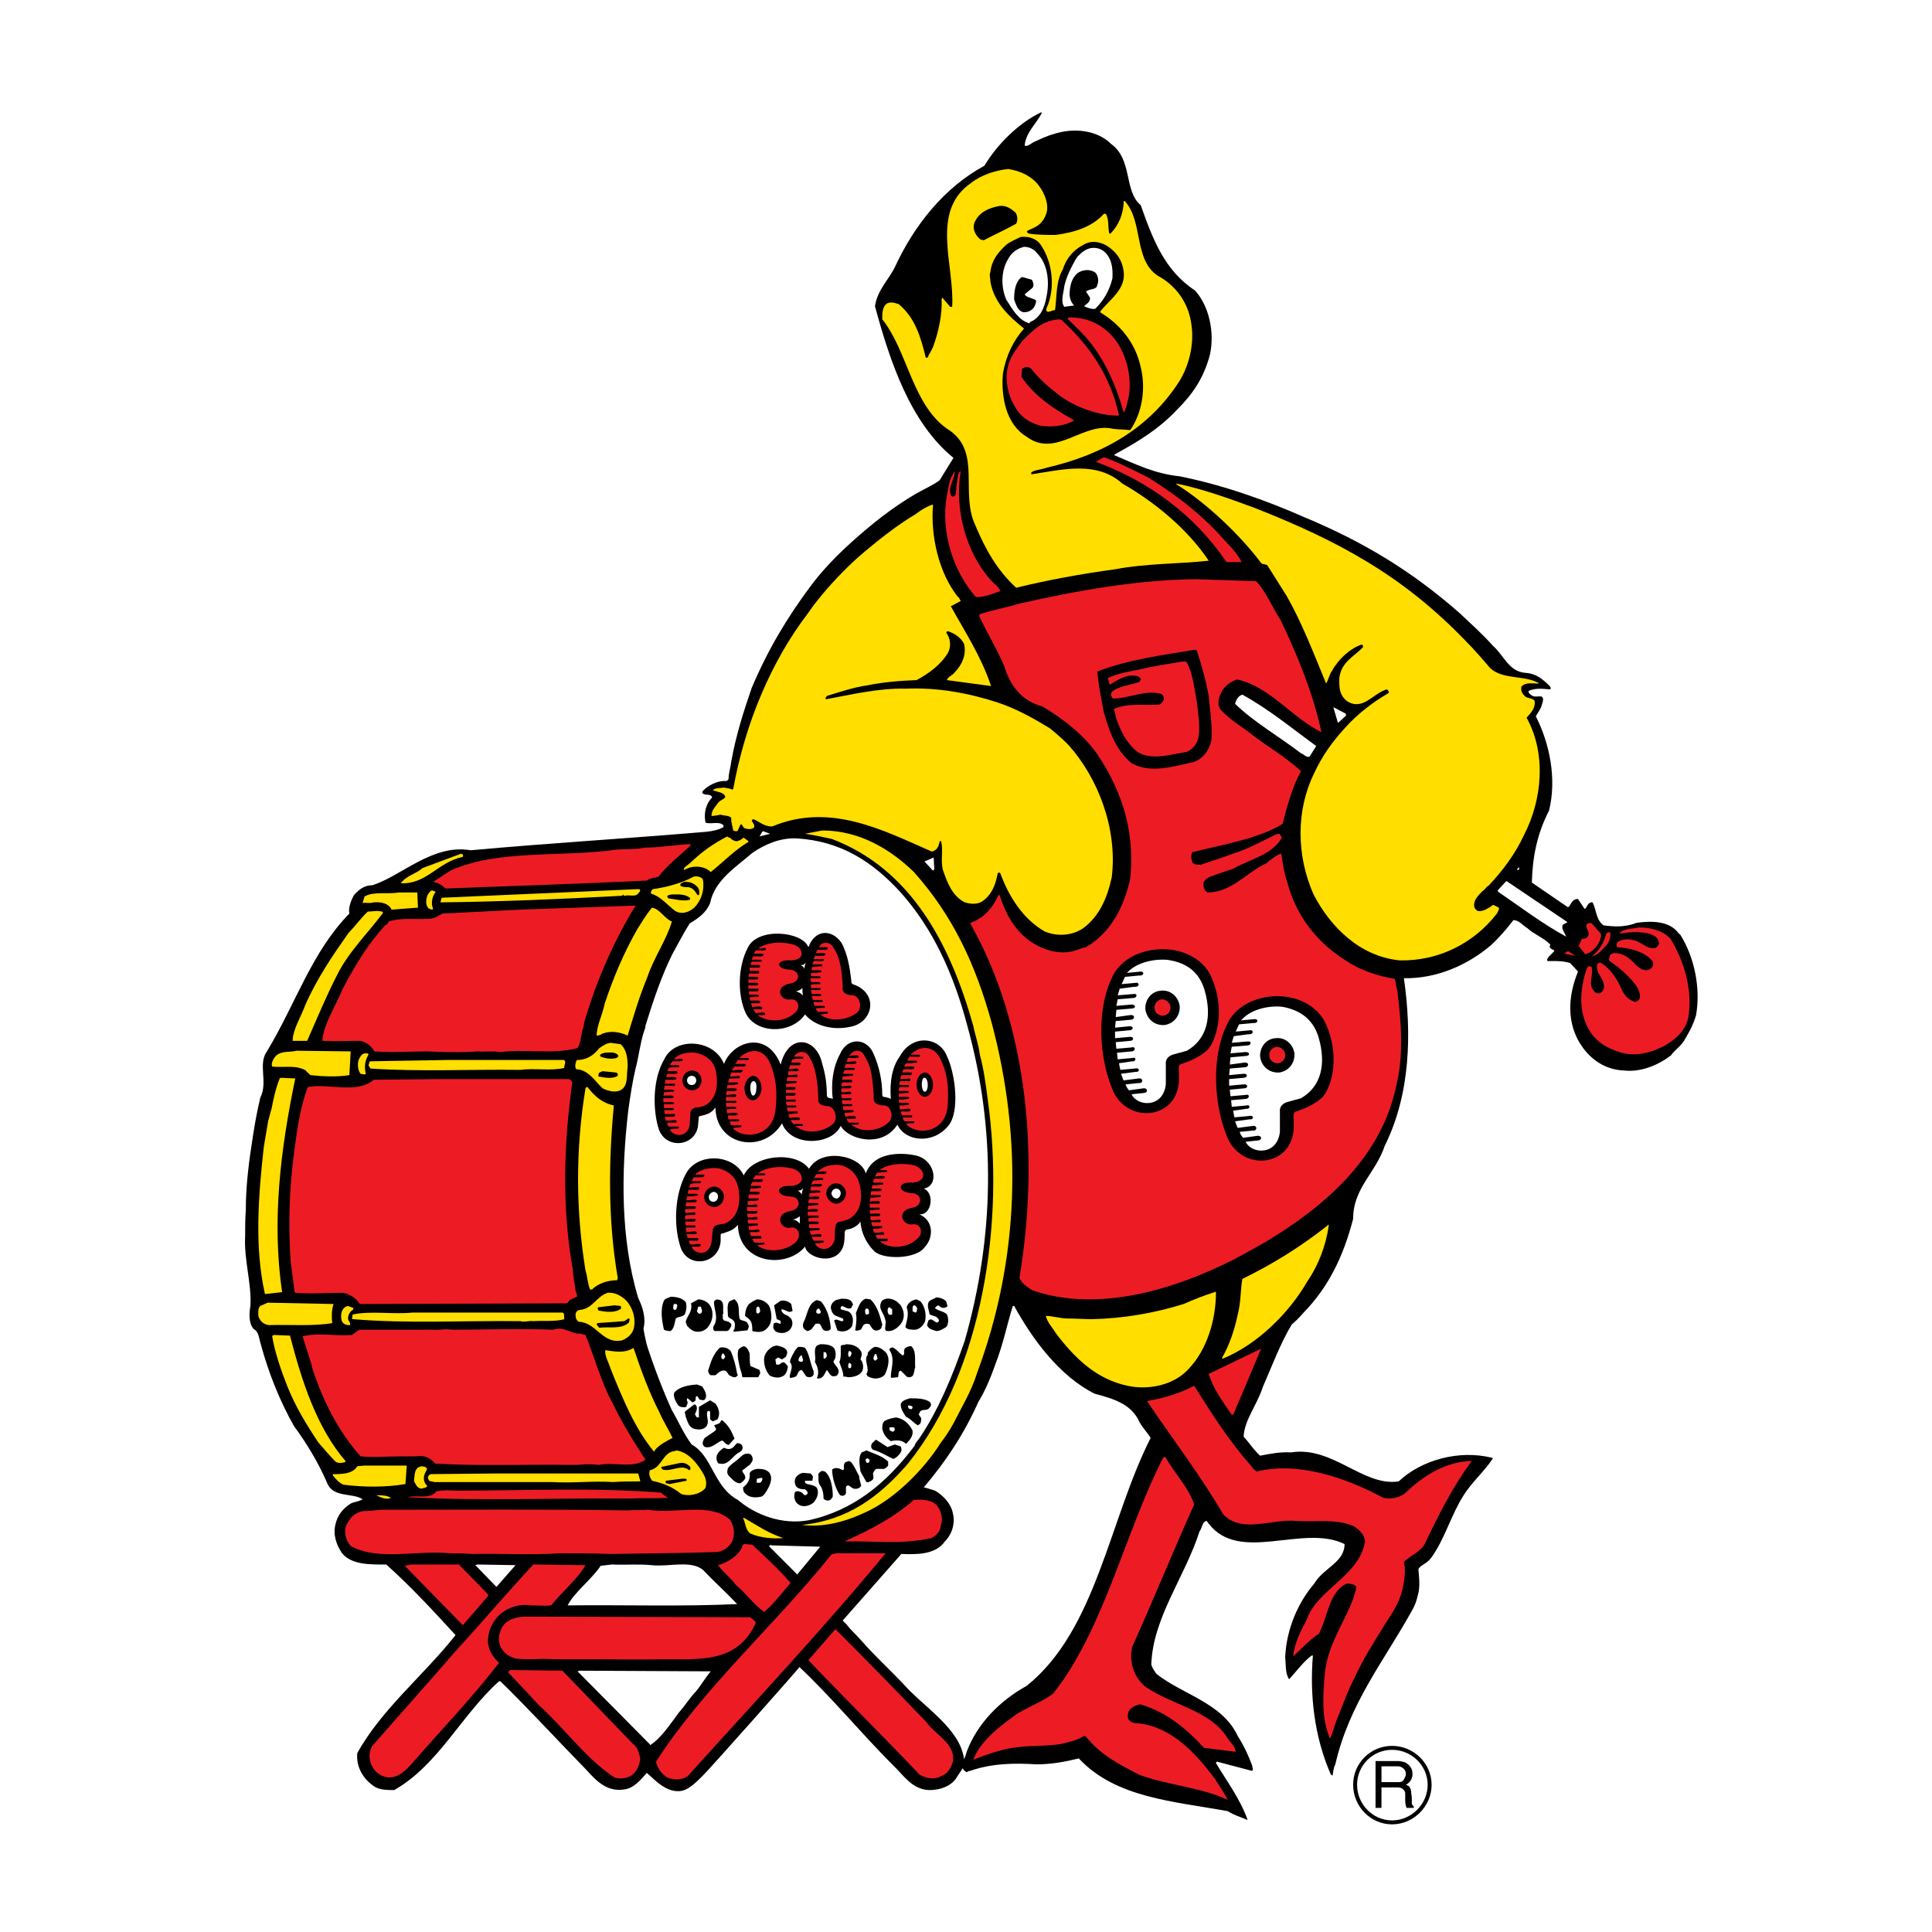 <?xml version="1.0" encoding="utf-8"?>
<!-- Generator: Adobe Illustrator 13.0.0, SVG Export Plug-In . SVG Version: 6.00 Build 14948)  -->
<!DOCTYPE svg PUBLIC "-//W3C//DTD SVG 1.0//EN" "http://www.w3.org/TR/2001/REC-SVG-20010904/DTD/svg10.dtd">
<svg version="1.0" id="Layer_1" xmlns="http://www.w3.org/2000/svg" xmlns:xlink="http://www.w3.org/1999/xlink" x="0px" y="0px"
	 width="192.756px" height="192.756px" viewBox="0 0 192.756 192.756" enable-background="new 0 0 192.756 192.756"
	 xml:space="preserve">
<g>
	<polygon fill-rule="evenodd" clip-rule="evenodd" fill="#FFFFFF" points="0,0 192.756,0 192.756,192.756 0,192.756 0,0 	"/>
	<path fill-rule="evenodd" clip-rule="evenodd" fill="#FFFFFF" d="M133.555,180.305h-6.119l0.195,3.947
		c-6.117-1.973-16.053-0.855-21.252-5.791h-8.685c-1.316,1.646-4.803,3.357-9.212,1.053l-8.62-8.486l-6.58,7.697
		c-1.908,2.303-5.922,4.08-8.751,1.316c-2.04,1.514-5.855,1.184-8.356-1.053l-6.58-6.447l-6.975,7.303
		c-9.014,4.605-11.976-4.342-8.751-8.883l6.383-6.58l-9.081-8.883l-0.526-1.447v-1.383l0.263-1.184l-4.343-7.896l-2.237-4.342
		l-1.381-4.211l-1.119-4.738l-0.46-4.672l0.065-4.869l0.395-4.672l0.79-4.934l0.921-4.672l1.447-4.344l1.711-3.75l2.04-3.29
		l2.632-3.948l2.961-3.158l2.96-2.105l2.566-1.316l5.066-2.106l22.964-2.237l0.592-0.921L66.9,78.711l3.355-2.896l1.448-6.053
		l1.448-4.146l2.04-3.882l3.422-4.803l2.565-2.896l3.685-3.421l4.54-3.355l1.71-1.25l-2.368-3.027l-1.25-1.908l-1.184-2.83
		l-1.448-4.474l-0.526-3.027l0.066-1.974l1.908-4.146l2.369-3.553l3.224-3.487l2.764-2.369l4.672-4.606l1.514-0.724l2.039-0.987
		l1.777-0.395l2.895,0.263l-1.316,2.435l1.711-0.526l1.711,0.263l1.908,0.855l1.514,1.316l1.051,1.71L115,17.321l1.184,3.29
		l2.236,4.475l1.514,1.315l2.105,2.041l0.922,1.908l0.395,1.71l0.066,2.04l-0.789,3.224l-1.186,2.171l-1.578,2.105l-1.975,1.843
		l-2.105,1.71l6.383,1.053l5.525,1.645l6.383,2.435l5.857,3.422l7.631,5.527l4.277,3.948l1.908,2.04l2.303,1.118l0.725,0.526
		l0.592,0.987l0.461,1.776h-1.908v0.659l-0.264,1.315l0.855,2.632l0.396,2.237l-0.199,3.75l-0.592,3.026l-0.658,2.237l-0.525,1.777
		l1.578,0.987l1.316-0.592l0.395,0.724l1.842-0.79l1.252,3.158l2.434-0.592l2.039-0.132l2.041,0.724l1.645,1.185l0.789,1.448
		l0.789,2.171l0.33,3.159l-0.197,2.367l-0.658,2.5l-1.447,2.633l-1.842,1.645l-1.908,0.789l-2.566,0.463l-2.566-0.264l-2.566-1.119
		l-1.908-1.842l-1.383-2.369l-0.197-1.842l0.133-2.172l0.064-1.053l-2.762-0.133l0.656-1.645l-1.051-0.987l-1.252,1.119
		l-1.447,0.987l-1.842,0.855l-1.58,0.461l-1.842,0.461h-0.328l0.197,6.381l-0.197,1.908l-0.594,2.961l-1.119,3.094l-1.578,3.816
		l-2.105,3.617l-0.264,1.91l-0.592,2.367l-0.986,2.5l-2.699,3.686l-1.908,1.842l-3.881,8.752l0.33,0.527l1.447-0.33l1.709,0.131
		l1.842,0.527l1.844,0.855l3.092,1.316l1.119,0.328l1.842-1.186l2.041-0.789l1.842-0.328l2.436-0.064l2.762,0.459l2.107,0.922
		l0.789,0.461l-2.697,3.486l-1.252,1.844l-0.723,1.775l-0.922,2.238l-0.92,1.842c-0.066,0.461-0.396,0.855-0.658,1.25l-0.594,0.855
		l-0.262,1.842l-0.791,2.303l-1.25,2.369h-0.262l-2.633,4.408l-1.775,3.225c3.289-0.922,5.986,0.922,6.908,3.486
		c1.578,5.33-3.357,8.555-7.764,7.238C135.133,182.607,134.146,181.555,133.555,180.305L133.555,180.305z"/>
	<path fill-rule="evenodd" clip-rule="evenodd" d="M103.879,11.202c0,0,0,0,0.064,0.066c-0.525,1.053-1.512,1.842-1.709,3.158
		c0,0.066,0,0.132,0.131,0.132c0.264,0,0.527-0.263,0.791-0.395c0.592-0.263,1.248-0.592,1.973-0.79
		c1.975-0.658,4.344-0.395,5.725,0.987c2.172,1.579,1.25,4.671,2.961,6.119c1.186,3.356,2.369,6.514,5.396,8.488
		c1.447,1.579,1.975,4.211,1.514,6.382c-0.594,2.303-1.713,3.948-3.225,5.461c-1.91,2.04-4.014,3.29-6.318,4.54
		c0,0.066,0,0.066,0,0.066c2.172,0.921,4.016,1.843,6.516,2.106c4.275,0.855,8.553,2.368,12.436,4.079
		c5.988,2.5,10.725,5.396,15.463,9.541c1.184,1.119,2.236,2.04,3.355,3.29c1.119,0.987,1.58,2.566,3.225,2.698
		c1.117,0.065,1.775,0.658,2.5,1.381c0,0.066,0,0.132,0.064,0.132c-0.064,0.132-0.064,0.132-0.195,0.132
		c-0.66-0.066-1.316-0.132-1.975,0.131c0,0-0.066,0-0.066,0.131c0,0.132,0.197,0.264,0.395,0.396c0.33,0.131,0.594,0,0.922,0.065
		c0.264,0.197,0.064,0.592,0,0.855c-0.131,0.461-0.395,0.724-0.592,1.119c1.381,2.698,2.105,6.25,1.316,9.409
		c-1.186,2.303-1.646,4.606-1.713,7.172l3.555,2.435c0.066,0,0.066,0,0.131,0c0.197-0.263,0.33-0.724,0.791-0.79
		c0.131,0,0.131,0,0.131,0l0.658,0.987c0.264-0.131,0.264-0.592,0.658-0.658c0.066,0,0.131,0,0.131,0
		c0.395,0.724,0.328,1.777,1.119,2.303c1.117,0.131,2.105,0.197,3.289-0.263c1.449-0.197,3.158-0.197,4.08,0.921
		c0.064,0.131,0.197,0.197,0.264,0.263c1.447,2.303,2.039,5.396,1.578,8.026c-0.264,0.922-0.658,1.646-1.053,2.303
		c-0.328,0.725-1.119,1.186-1.447,1.711c-1.184,0.922-2.961,1.711-4.672,1.514c-1.908-0.064-3.355-1.117-4.277-2.5
		c-1.514-2.236-1.314-5-0.328-7.369l-0.789-0.855c-0.658-0.197-1.186-0.197-1.844-0.197c-0.131,0-0.262,0-0.395,0
		c-0.131-0.066,0-0.329,0.133-0.46l0.525-0.527c0-0.197-0.395-0.131-0.461-0.46c0-0.066,0.066-0.132,0.066-0.197
		c-0.725-0.724-1.578-0.987-2.303-1.645c-0.461-0.263-0.789-0.79-1.383-0.79c-0.656,0.855-1.381,1.711-2.236,2.5
		c-2.238,1.908-5.33,3.356-8.686,3.291c0.789,5.461,0.656,11.58-1.908,16.713c-0.922,2.764-3.158,4.211-3.158,7.305
		c-0.988,3.814-2.502,6.842-4.936,9.342c-0.395,0.461-0.855,0.922-1.184,1.186c-1.119,1.842-1.973,4.145-2.895,6.25
		c-0.527,1.711-1.844,3.289-1.908,4.936c0.592,0.656,0.986,1.314,1.645,1.908c0.986-0.197,2.039-0.395,3.092-0.33
		c4.145-0.658,7.172,3.422,10.727,2.896c2.303-2.172,6.053-3.16,9.275-2.369c0.133,0.066,0.133,0.066,0.133,0.066
		c-0.855,1.314-2.172,2.434-2.961,3.75c-1.184,1.842-1.842,4.277-3.158,6.119c-0.197,0.264-0.461,0.525-0.725,0.658
		c-0.262,0.195-0.459,0.262-0.592,0.525c0.066,0.855,0.197,1.777-0.064,2.633c-0.133,0.592-0.33,1.117-0.66,1.645
		c-2.697,4.869-6.184,9.146-7.564,15.199c-0.199,0.395-0.199,0.725-0.266,1.053c0,0.133-0.129,0-0.195-0.066
		c-1.646-3.75-2.107-7.961-1.777-11.842c0,0,0,0-0.131,0c-0.855,0.656-1.514,1.578-2.238,2.367
		c-0.395-0.525-0.328-1.514-0.395-2.236c0.133-2.83,1.316-5.461,2.895-7.305c0.922-1.578,3.027-2.105,3.027-3.947
		c-4.145-2.039-10.463,1.975-13.555-2.039c-0.131-0.133-0.131-0.264-0.264-0.264c-0.395,0.131-0.395,0.725-0.656,1.051
		c-1.449,4.541-4.672,8.621-4.805,13.293c0.133,0.395,0.33,0.658,0.527,0.922c2.564,2.039,6.578,2.895,8.092,6.184
		c0.594,0.922,1.055,1.908,1.449,2.961c0,0.133,0.064,0.264,0.064,0.395c0,0.066-0.064,0-0.064,0.133l-3.488-0.922
		c-0.066,0-0.131,0.066-0.131,0.133c1.051,1.775,2.367,3.486,3.158,5.658c0,0,0,0-0.066,0c-0.592-0.264-1.314-0.461-1.908-0.855
		c-5.395-0.986-11.186-1.316-14.869-5.264c-1.316,0.328-2.764,0.592-4.213,0.592c-2.104-0.131-4.408-0.131-6.645,0.658
		c-0.198,0-0.198,0.066-0.329,0.131l-0.264-0.197l-0.131-0.197l-0.526,0.791c-0.527,0.986-1.711,1.381-2.83,1.381
		c-1.71-0.066-2.566-1.514-3.552-2.436c-3.159-3.158-6.251-6.908-9.344-9.803c0-0.133-0.197,0.131-0.066,0
		c0.527-0.527-9.08,10.33-9.672,10.857c-0.592,0.592-1.25,1.248-1.974,1.447c-1.579,0.328-2.83-1.186-3.554-1.777
		c-0.592,0.658-1.25,1.514-2.237,1.645c-1.645,0.264-2.698-0.723-3.75-1.908c-2.83-2.895-5.79-6.119-8.62-8.883
		c-0.066,0-0.132,0-0.132,0c-3.75,3.355-6.054,8.357-10.462,10.857c-0.658,0-1.513,0-2.04-0.395
		c-1.053-0.725-1.776-1.908-1.645-3.289c2.435-4.41,6.646-7.766,9.804-11.779c-2.238-2.436-4.409-4.803-6.909-7.041
		c-1.513,0-3.421,0.066-4.408-1.117c-0.593-0.855-0.921-1.908-0.658-2.896c0.197-0.92,0.79-1.645,1.58-2.105
		c0.329-0.131,0.855-0.197,1.118-0.395c-0.987-0.658-2.83-0.133-3.488-1.514c-0.921-2.17-2.105-4.08-3.355-5.791
		c-1.382-2.434-2.5-5.197-3.291-8.092c-0.197-0.592-0.197-1.316-0.724-1.58c-0.526-0.592-0.461-1.578-0.329-2.303
		c0.132-2.236-0.658-4.605-0.526-6.975c0-0.855,0-1.709,0.066-2.631c0-2.5,0.329-4.936,0.724-7.436
		c0.198-1.316,0.46-2.633,0.724-3.75c0.789-1.514-0.264-3.357,0.658-4.607c2.895-4.803,4.474-9.935,8.225-13.751
		c-0.131-0.592,0.198-1.381,0.46-1.842c0.526-0.592,1.053-0.987,1.842-0.987c2.895-0.921,5.988-4.146,9.804-3.488
		c7.962-0.724,15.726-1.184,23.49-1.842c0.658-0.065,1.25-0.197,1.711-0.46c0.066-0.131,0-0.197-0.065-0.263
		c-0.461-0.33-1.25,0-1.711-0.198c-0.197-0.987,0.065-1.908,0.658-2.5c-0.065-0.395-0.658-0.197-0.921-0.395
		c-0.131-0.132,0-0.264,0.066-0.329c0.46-0.46,1.382-0.987,2.237-0.921c0.066,0,0.197-0.065,0.263-0.197
		c0-0.592,0.198-1.119,0.263-1.711c0.461-2.632,1.25-5.066,2.04-7.369c1.645-3.882,3.553-7.041,5.855-10.133
		c1.119-1.513,2.435-2.896,3.948-4.277c2.172-1.974,4.277-3.619,6.514-4.935c0.79-0.46,1.711-0.855,2.435-1.382l1.381-2.237
		c-4.277-3.487-6.317-9.541-7.83-15.134c0.263-1.711,1.448-2.698,2.04-4.014c1.908-4.08,4.869-7.83,8.883-10.001
		C99.471,14.426,101.643,12.254,103.879,11.202L103.879,11.202L103.879,11.202L103.879,11.202z M47.622,156.09l-0.197,0.066
		l2.105,2.172l1.908-2.172L47.622,156.09L47.622,156.09L47.622,156.09L47.622,156.09z M57.82,166.686l-0.198,0.064l7.172,7.238
		c0.065,0,0.065,0.131,0.065,0.131c1.053-0.658,1.974-2.039,2.896-3.289c0.592-0.658,1.118-1.514,1.71-2.105
		c0.527-0.658,0.987-1.449,1.448-1.975L57.82,166.686L57.82,166.686L57.82,166.686L57.82,166.686z M61.044,156.09l-1.118,0.131
		c-0.855,1.316-2.632,2.633-3.29,3.949c5.659-0.066,11.449,0.131,16.911-0.131c-1.25-1.316-2.238-2.172-3.422-3.422
		c-1.25-0.986-3.422-0.264-5.133-0.461C63.676,156.025,62.36,156.156,61.044,156.09L61.044,156.09L61.044,156.09L61.044,156.09z
		 M76.967,154.182l-0.066-0.064c-0.065,0.064-0.131,0.131-0.197,0.131l2.83,2.83c0,0,0.066,0,0.066-0.066l2.237-2.699
		L76.967,154.182L76.967,154.182L76.967,154.182L76.967,154.182z M101.182,130.297h-0.133c-0.592,1.908-0.986,3.883-1.709,5.725
		c-0.461,1.316-0.988,2.633-1.712,3.816c-1.448,3.225-3.224,5.922-5.461,8.555c0.329,0.064,0.658,0.197,1.118,0.328
		c0.79,0.461,1.579,1.25,1.777,2.236c0.263,0.988-0.066,2.107-0.79,2.83c-0.921,1.316-2.764,1.316-4.343,1.252l-5.856,6.645
		l0.395,0.395c0.395,0.525,0.987,1.053,1.448,1.58c1.316,1.514,2.764,2.828,4.146,4.275c1.974,2.303,5.725,4.475,6.119,7.568
		c0.132-0.264,0.198-0.461,0.264-0.725c1.053-2.828,3.355-5.133,5.988-6.58c6.975-5.594,8.225-16.58,12.369-24.74
		c-0.328-0.525-0.789-0.986-1.117-1.578c-0.789-1.777-2.502-2.303-4.475-2.83C105.656,137.271,102.957,133.521,101.182,130.297
		L101.182,130.297z"/>
	<path fill-rule="evenodd" clip-rule="evenodd" fill="#FFDE00" d="M100.588,16.86c1.316,0.198,2.436,0.79,3.094,1.71
		c0.527,0.724,0.988,1.777,0.723,2.698c-0.262,0.79-0.723,1.25-1.381,1.513c-0.197,0.132-0.395,0.132-0.527,0.263l-0.064,0.066
		c0.064,0.066,0.131,0.197,0.264,0.197c0.789,0.132,1.709,0.132,2.631,0.132c1.908-0.263,3.619-0.79,4.805-2.105
		c0.064,0,0.131,0,0.195,0c0.33,0.526,0.199,1.316,0.33,1.908c0,0.065,0.064,0.065,0.131,0.065c0.791-0.789,1.316-1.974,1.316-3.224
		c0-0.066,0.133,0,0.133,0c1.84,2.04,0.855,5.856,3.289,7.436c1.711,0.921,2.961,2.566,3.289,4.54
		c0.396,2.105-0.131,4.277-1.117,5.922c-2.961,4.672-7.566,7.369-13.293,8.686c-0.525,0.197-1.117,0.197-1.512,0.46
		c0,0.066,0,0.132,0,0.197c3.092-0.461,6.514-1.381,9.08,0.921c3.225,1.842,6.514,4.54,8.619,7.698
		c-3.027,0.329-6.25,0.263-9.344,0.855c-3.355,0.46-6.645,1.053-9.869,1.842c-1.908-1.776-3.027-3.75-4.08-6.25
		c-1.513-3.225,0.592-7.172-2.5-9.41c-3.75-2.303-4.211-7.961-6.777-11.12c0-0.592,0-1.25,0.461-1.579
		c0.395-0.197,0.79-0.065,1.184,0.066c1.645,1.381,2.171,3.224,2.698,5.329c0.131,0.066,0.263-0.066,0.263-0.197
		c0.197-0.329,0.329-0.592,0.461-0.855c0.592-1.645,0.921-3.29,0.855-4.803c0,0,0.065-0.066,0.065-0.132l0.79,0.922
		c0.065,0,0.132,0,0.197,0c0.263-4.146-2.237-9.542,1.908-12.37C97.891,17.453,99.34,16.992,100.588,16.86L100.588,16.86z"/>
	<path fill-rule="evenodd" clip-rule="evenodd" d="M99.734,20.545c0.658-0.066,1.119,0.263,1.58,0.658
		c0.195,0.263,0.262,0.79,0.064,1.119c-1.184,0.658-2.238,1.119-3.225,1.645l-0.329-0.066c-0.46-0.395-0.855-0.987-0.592-1.71
		C97.694,21.137,98.682,20.743,99.734,20.545L99.734,20.545z"/>
	<path fill-rule="evenodd" clip-rule="evenodd" d="M101.84,23.638c0.789-0.066,1.578,0.132,2.039,0.855
		c1.053,1.579,1.381,3.882,0.725,5.79c-0.066,0.263-0.264,0.461-0.199,0.724c0.133,0.263,0.527-0.065,0.855-0.065
		c0.197-1.316,0.066-2.895,0.791-4.08c0.328-1.119,1.119-1.974,2.039-2.435c0.855-0.526,1.844-0.263,2.5,0.197
		c0.855,0.592,1.383,1.382,1.514,2.435c0.264,1.842-1.447,2.829-2.369,4.079c1.975,1.185,3.555,3.026,4.08,5.527
		c0.527,2.105,0.133,4.54-1.053,6.251c-0.525-0.066-1.184-0.066-1.709-0.132c-2.963-0.724-5.727,2.961-8.621,0.79
		c-2.105-1.25-2.566-4.08-2.369-6.316c0.33-1.842,1.053-3.29,2.105-4.475c-1.447-1.184-2.961-2.5-3.355-4.672
		c0-0.395-0.131-0.658,0-0.987c0.133-1.184,0.789-1.974,1.58-2.698C100.787,24.099,101.314,23.901,101.84,23.638L101.84,23.638z"/>
	<path fill-rule="evenodd" clip-rule="evenodd" fill="#FFFFFF" d="M102.168,24.625c0.527,0,1.053,0.264,1.316,0.658
		c1.053,1.053,1.25,2.829,0.92,4.343c-0.195,1.185-0.723,2.171-1.643,2.5c0,0.066-0.066,0.132-0.066,0.132
		c-1.119-0.329-1.711-1.447-2.303-2.369c-0.527-1.25-0.527-2.764,0.131-3.948C100.854,25.283,101.379,24.822,102.168,24.625
		L102.168,24.625z"/>
	<path fill-rule="evenodd" clip-rule="evenodd" fill="#FFFFFF" d="M108.812,24.756c0.461-0.065,0.857,0,1.252,0.263
		c0.855,0.658,0.988,1.71,0.922,2.763c-0.33,1.316-0.922,2.237-1.713,3.027c-0.395,0.065-0.854-0.132-1.117-0.264
		c0.197-0.197,0.656-0.395,0.592-0.855l-0.395-0.592c0.328-0.329,1.053-0.132,1.119-0.658c0.197-0.461,0.066-0.987-0.199-1.25
		c-0.592-0.395-1.314-0.263-1.775,0.065c-0.592,0.526-0.723,1.185-0.789,1.974c0,0.526,0.131,0.921,0.461,1.25l-0.988,0.132
		c-0.395-0.527-0.064-1.382,0-2.041c0.197-0.855,0.527-1.579,0.922-2.302c0.131-0.264,0.262-0.461,0.395-0.658
		C107.893,25.217,108.223,24.888,108.812,24.756L108.812,24.756z"/>
	<path fill-rule="evenodd" clip-rule="evenodd" d="M102.037,27.651l0.92,0.263c0.066,0.132,0.264,0.527,0.066,0.79l-0.789,0.658
		c0.131,0.329,0.723,0.329,1.119,0.592c0.064,0.197-0.066,0.46-0.197,0.724c-0.264,0.329-0.66,0.526-1.119,0.46
		c-0.527-0.197-0.658-0.724-0.855-1.25c0-0.724,0.066-1.645,0.658-2.171C101.904,27.651,101.971,27.651,102.037,27.651
		L102.037,27.651z"/>
	<path fill-rule="evenodd" clip-rule="evenodd" fill="#ED1C24" d="M106.709,31.666c1.711,0,3.225,0.658,4.344,1.974
		c1.314,1.513,1.973,4.079,1.512,6.185c-0.131,0.46-0.197,0.986-0.461,1.316c-0.723-2.632-1.777-4.936-3.225-6.844
		c-0.656-0.855-1.514-1.645-2.367-2.5C106.512,31.731,106.643,31.666,106.709,31.666L106.709,31.666z"/>
	<path fill-rule="evenodd" clip-rule="evenodd" fill="#ED1C24" d="M105.723,31.862c0.064,0,0.129,0.066,0.195,0.066
		c2.83,2.632,4.803,5.461,5.725,9.475c-0.064,0.066-0.064,0.066-0.064,0.066c-2.238,0-4.803-1.053-6.318-2.369
		c-0.855-0.658-1.842-1.58-2.367-2.303c-0.131-0.131-0.461-0.263-0.658-0.131c-0.133,0.066-0.197,0.066-0.264,0.131l-0.066,0.79
		c1.316,1.974,3.355,3.29,5.266,4.343c-0.922,0.592-2.303,0.724-3.422,0.527c-0.986-0.264-1.777-0.79-2.303-1.58
		c-0.988-1.448-1.383-3.487-0.592-5.132c0.328-0.658,0.789-1.25,1.184-1.776C103.221,32.784,104.143,31.929,105.723,31.862
		L105.723,31.862z"/>
	<path fill-rule="evenodd" clip-rule="evenodd" fill="#ED1C24" d="M110.131,45.615c1.512,0.526,2.961,1.316,4.342,1.974
		c2.434,1.514,4.805,3.225,7.107,5.659c0.854,0.987,1.775,1.777,2.301,2.83h-1.514c-3.156-4.672-7.697-8.027-13.027-10.001
		L110.131,45.615L110.131,45.615z"/>
	<path fill-rule="evenodd" clip-rule="evenodd" fill="#ED1C24" d="M95.259,46.996c0,0.855-0.789,1.711-0.329,2.5
		c0,0,0.065,0,0.132,0.066c0.197-0.066,0.329-0.197,0.329-0.46c0-0.592,0.132-1.185,0.197-1.711
		c0.066-0.197,0.131-0.329,0.263-0.395c-0.658,3.882,0.592,8.291,3.094,10.988c0.328,0.33,0.723,0.592,0.854,0.987
		c-0.723,0.263-1.711,0.658-2.434,0.592c-2.237-2.5-3.553-6.514-2.895-10.132c0.131-0.592,0.197-1.185,0.394-1.711
		C94.996,47.457,95.128,47.194,95.259,46.996L95.259,46.996L95.259,46.996z"/>
	<path fill-rule="evenodd" clip-rule="evenodd" fill="#FFDE00" d="M117.367,48.247c2.633,0.526,5.33,1.513,7.83,2.435
		c8.357,3.29,14.805,6.777,21.057,13.291c0.855,0.855,1.645,1.777,2.434,2.698c1.316,1.184,3.488,0.658,4.871,1.513
		c-0.461,0.066-1.318-0.197-1.777,0.329c0,0.066,0,0.066,0,0.066c-0.066,0.394,0.131,0.657,0.395,0.921
		c0.328,0.197,0.656,0.131,0.922,0.395c0.131,0.724-0.33,1.185-0.791,1.711c1.975,3.553,1.578,8.159-0.262,11.712
		c-0.855,1.843-2.107,3.553-3.555,5.067c-0.262,0.131-0.328,0.395-0.592,0.526c-0.395,0.395-0.986,0.987-0.789,1.645
		c0.064,0.131,0.197,0.263,0.328,0.329c0.461,0.066,0.791-0.132,1.119-0.329c0.197-0.066,0.262-0.264,0.461-0.264l0.525,0.264
		c0,0.066,0,0.131,0,0.197l-0.197,0.395c-2.303,2.961-5.791,4.738-9.672,4.672c-4.08-0.395-6.975-3.421-8.621-6.58
		c-1.709-3.882-1.775-8.356,0.066-12.106c0.791-1.711,1.777-3.093,3.094-4.54c1.184-1.316,2.697-2.501,4.277-3.422
		c0,0,0.064,0,0.064-0.066s0-0.197-0.064-0.197c0-0.066-0.066-0.066-0.133-0.131c-1.381,0.395-2.369,2.171-3.949,1.184
		c-0.854-0.658-0.787-1.513-0.787-2.303c0.195-1.645,1.512-2.171,2.367-3.092c0-0.066,0-0.131,0-0.131
		c-0.066-0.066-0.066-0.132-0.131-0.132c-1.184,0.395-2.369,1.513-2.961,2.632c-0.264,0.329-0.33,0.855-0.592,1.25
		c-1.252-3.026-2.436-6.119-3.947-8.751l-1.908-3.027c-0.133-0.131-0.33-0.066-0.594-0.197c-2.172-2.895-5.527-6.053-8.488-7.896
		V48.247L117.367,48.247z"/>
	<path fill-rule="evenodd" clip-rule="evenodd" fill="#FFDE00" d="M93.022,50.352h0.066c-0.264,3.158,0.592,6.777,2.435,9.146
		c0.197,0.132,0.197,0.263,0.329,0.461l-0.987,0.526c1.382,2.5,3.027,5,4.015,7.961l-4.409-0.592c0.131-0.395,0.592-0.46,0.789-0.79
		c0.724-0.724,1.185-1.776,0.921-2.829c-0.329-0.658-0.986-1.053-1.579-1.25c-0.066,0-0.131,0-0.131,0c0,0.065,0,0.065-0.066,0.132
		c0.395,0.526,0.527,1.316,0.198,1.974c-0.724,1.25-2.04,2.171-3.158,2.763c-1.711,0.066-3.29,0.197-4.935,0.526
		c-1.382,0.198-2.698,0.658-4.014,1.053c0,0.065-0.066,0.065-0.132,0.197c0,0.066,0,0.132,0.066,0.132
		c2.5-0.46,5.264-1.119,7.896-1.053c3.158-0.131,6.185,0.395,9.212,1.381c1.973,0.658,3.684,1.646,5.197,2.566
		c0.723,0.592,1.184,0.987,1.844,1.645c2.961,3.291,4.934,8.356,4.342,13.226c-0.461,2.105-1.25,3.882-2.83,5.066
		c-1.119,0.79-2.697,0.855-3.881,0.329c-2.172-1.25-3.555-3.487-4.41-5.79c0-0.065-0.064-0.065-0.131-0.065s-0.066,0-0.131,0.065
		c-0.197,1.119-0.592,2.171-1.58,2.83c-0.592,0.329-1.25,0.197-1.711,0.065c-1.25-0.658-1.711-1.908-2.171-3.224
		c-0.263-0.987,0.065-2.04-0.197-2.895c-0.066,0-0.131,0-0.131,0.066l-0.132,0.461c-0.132,0.263-0.33,0.46-0.658,0.526
		c-4.803-2.105-10.133-4.935-15.923-2.5c-0.79,0-1.25-0.46-1.842-0.724c-0.132,0-0.132,0.066-0.197,0.132
		c0.065,0.197,0.395,0.46,0.197,0.724c-0.264,0.197-0.724,0.132-0.987,0l-0.197-0.329c0,0-0.066,0-0.131,0l-0.263,0.592
		c-0.065,0.131-0.329,0.065-0.46,0l-0.198-0.922v-0.329c-0.197-0.263-0.724-0.197-1.053-0.328c-0.329,0.065-0.658,0.131-0.921,0.131
		c0-0.592,0.395-0.921,0.724-1.382c0.263-0.263,0.526-0.263,0.658-0.526c-0.131-0.46-0.724-0.46-1.25-0.658
		c0.264-0.263,0.724-0.197,1.119-0.263c0.263,0.066,0.592,0.066,0.79,0.197c0,0,0.066,0,0.132-0.065
		c1.184-6.581,3.816-12.765,7.435-17.502c0.33-0.461,0.592-0.855,0.921-1.25c1.185-1.514,2.698-3.093,4.08-4.343
		c1.908-1.645,3.816-3.158,5.791-4.343C91.904,50.878,92.43,50.549,93.022,50.352L93.022,50.352z"/>
	<path fill-rule="evenodd" clip-rule="evenodd" fill="#ED1C24" d="M119.277,57.787l6.053,0.197c0.986,1.053,1.58,2.566,2.434,3.882
		c1.646,3.421,3.225,7.238,4.08,11.186c-2.961-1.448-5.133-4.541-8.422-5.264c-0.789,0.263-1.383,0.79-1.646,1.447
		c-0.328,0.658-0.262,1.382,0.133,1.711c0.986,0.987,2.039,1.58,3.027,2.369c1.645,1.25,3.355,2.237,4.869,3.619
		c-0.855,1.513-1.383,3.488-1.842,5.264c-2.436,1.514-6.188,2.106-9.016,2.83c-0.133,0.329-0.133,0.592,0,0.921
		c0.064,0.329,0.525,0.329,0.855,0.329c1.117-0.395,2.236-0.724,3.225-1.118c1.514-0.461,2.762-1.185,4.012-1.777
		c0.197-0.132,0.396-0.197,0.592-0.197c0.133,0.065,0.133,0.263,0.266,0.395c-0.986,1.711-3.094,2.105-4.869,3.092
		c-0.725,0.263-1.58,0.526-2.303,0.79c-0.264,0.131-0.594,0.329-0.66,0.658c0,0.395,0.066,0.724,0.396,0.921
		c2.434,0,3.947-2.04,5.855-2.896c0.527-0.394,0.92-0.789,1.514-0.986c0.133,0.855,0.264,1.908,0.592,2.829
		c0.922,3.553,3.158,6.185,5.922,7.896c1.383,0.921,3.158,1.514,4.803,1.776c0.131,0.329,0.131,0.79,0.264,1.185
		c0.395,3.225,0.658,6.447-0.133,9.607c-1.578,7.303-7.434,12.105-13.027,15.461c-1.053,0.594-1.975,1.119-2.961,1.646
		c-6.053,3.092-13.75,5.461-20.332,3.158c-0.461-0.33-1.053-0.658-1.248-1.25c1.973-11.779,0.92-25.004-4.87-35.269
		c0-0.065,0-0.131,0-0.131c1.315-0.461,2.237-1.513,2.763-2.764c0.066,0,0.066,0,0.133,0c0.658,2.171,1.842,4.014,3.684,5
		c0.986,0.527,2.172,0.855,3.291,0.658c0.656-0.066,1.117-0.395,1.645-0.461c2.434-1.447,3.75-3.881,4.408-6.843
		c0.264-2.631,0-5.33-0.986-7.961c-0.594-1.579-1.316-2.961-2.105-4.145c-1.383-2.172-3.686-3.882-5.66-5.067
		c-2.039-0.526-3.223-2.04-3.814-4.014c-0.789-1.842-1.711-3.29-2.501-5.001c0-0.065,0.065-0.197,0.065-0.197
		c1.25-0.395,2.633-0.658,3.95-1.053C107.564,58.906,113.42,57.853,119.277,57.787L119.277,57.787z"/>
	<path fill-rule="evenodd" clip-rule="evenodd" d="M119.211,64.828l0.195,0.066c0.463,1.447,0.922,3.027,1.186,4.541
		c0.133,1.513,0.395,3.026,0.262,4.474c-0.262,1.052-0.854,1.776-1.709,2.105c-2.105,0.461-4.344,1.185-6.25,0.132
		c-1.58-1.316-2.174-3.092-2.764-5.066c-0.264-1.382-0.527-2.698-0.658-4.08C112.5,65.814,115.986,65.354,119.211,64.828
		L119.211,64.828z"/>
	<path fill-rule="evenodd" clip-rule="evenodd" fill="#ED1C24" d="M117.895,66.012h0.461c0.656,1.119,0.789,2.632,1.051,4.014
		c0.133,1.184,0.33,2.303,0.199,3.355c-0.133,0.855-0.594,1.382-1.25,1.645c-1.646,0.264-3.488,0.855-4.869,0
		c-1.186-0.986-1.711-2.171-2.172-3.487c0-0.329-0.133-0.592-0.197-0.79c1.383-0.658,3.025-0.329,4.539-0.46
		c0.199-0.066,0.33-0.264,0.461-0.461c0-0.197,0-0.46-0.262-0.592c-1.58-0.46-3.227,0.461-4.803,0.461
		c-0.199-0.131-0.266-0.461-0.133-0.658c0.658-0.592,1.775-0.658,2.697-0.987c0.066,0,0.131-0.131,0.197-0.263
		c0-0.132-0.131-0.263-0.328-0.329c-1.119-0.263-1.975,0.395-2.766,0.855l-0.195-0.658c1.184-0.592,2.697-0.724,4.014-1.053
		C115.723,66.341,116.842,66.209,117.895,66.012L117.895,66.012z"/>
	<path fill-rule="evenodd" clip-rule="evenodd" fill="#FFFFFF" d="M123.947,69.302c2.633,1.447,4.936,3.355,7.371,5.132l-0.66,1.053
		c-0.328,0.131-0.592-0.263-0.854-0.33c-2.238-1.71-4.672-3.092-6.582-4.935C123.355,69.763,123.553,69.434,123.947,69.302
		L123.947,69.302z"/>
	<path fill-rule="evenodd" clip-rule="evenodd" fill="#FFFFFF" d="M133.027,70.552l1.252,0.658c0,0.066,0,0.132,0,0.197
		l-0.791,0.724L133.027,70.552L133.027,70.552L133.027,70.552z"/>
	<path fill-rule="evenodd" clip-rule="evenodd" fill="#FFDE00" d="M82.034,82.857c3.751,0,6.843,1.908,9.146,4.145
		c3.816,4.277,6.12,9.081,7.766,15.069c3.092,11.58,2.764,23.555-1.449,34.873c-0.592,1.908-1.579,3.486-2.369,5.066
		c-0.395,0.723-0.79,1.316-1.25,1.908c-1.777,2.83-4.804,5.791-7.699,7.039c-1.974,0.922-4.146,1.449-6.185,1.186
		c4.54-0.461,7.699-2.764,10.594-6.119c7.5-9.344,9.672-24.082,7.961-36.32c-0.197-1.514-0.395-3.027-0.79-4.475
		c-0.131-1.053-0.46-1.908-0.658-2.895c-2.303-8.16-6.185-15.595-14.081-18.622c-0.92-0.198-1.776-0.396-2.697-0.527L82.034,82.857
		L82.034,82.857z"/>
	<path fill-rule="evenodd" clip-rule="evenodd" fill="#FFFFFF" d="M76.112,82.922l0.724,0.263l-1.053,0.263l0.263-0.461
		C76.046,82.988,76.112,82.988,76.112,82.922L76.112,82.922z"/>
	<path fill-rule="evenodd" clip-rule="evenodd" fill="#FFDE00" d="M72.625,83.515c0.066,0,0.066,0.066,0.198,0.066
		c0,0,0.131,0.065,0.131,0.132c0.198,0.131,0.526,0.329,0.79,0.131c0.197,0,0.263-0.198,0.46-0.263l0.461,0.329
		c0,0.066,0,0.132-0.066,0.132c-1.316,0.789-2.369,1.908-3.685,2.96c-0.461-0.46-1.25-0.658-2.04-0.46
		c-0.263,0.066-0.46,0.198-0.658,0.263c0-0.329,0.395-0.46,0.658-0.724c1.25-1.184,2.303-1.908,3.685-2.632L72.625,83.515
		L72.625,83.515z"/>
	<path fill-rule="evenodd" clip-rule="evenodd" fill="#FFFFFF" d="M79.468,83.646c4.408,0.263,7.566,2.303,10.396,5.396
		c3.224,3.619,5.264,8.093,6.646,13.292c2.896,10.461,2.697,21.055-0.263,31.451c-1.25,3.619-2.698,7.039-4.54,9.738
		c-0.198,0.262-0.395,0.459-0.461,0.723c-2.763,3.686-6.054,6.449-10.593,7.436c-2.632,0.461-5.264-0.525-7.041-2.039
		c-2.435-1.316-2.5-4.344-4.606-5.527c-0.79-1.053-1.316-2.303-1.974-3.422c-0.921-2.039-1.777-4.277-2.501-6.514
		c-0.131-0.592-0.263-1.119-0.329-1.645c0.263-0.988-0.066-2.105-0.527-3.027c-1.776-5.922-1.71-12.568-0.987-18.752
		c0.197-1.383,0.395-2.764,0.724-4.146c0.33-1.25,0.461-2.566,0.855-3.75c0.066-0.197,0.132-0.328,0.132-0.525
		c0.79-2.566,1.645-5.067,2.698-7.173c0.592-1.053,1.119-2.105,1.711-3.026c0.855-0.527,1.645-1.053,2.04-2.04
		c0.46-2.303,2.632-3.619,4.211-5.001C76.31,84.238,77.823,83.581,79.468,83.646L79.468,83.646z"/>
	<path fill-rule="evenodd" clip-rule="evenodd" fill="#ED1C24" d="M68.545,84.238h0.329c0,0,0.066,0,0.066,0.066
		c-0.987,0.987-2.369,1.974-3.224,3.158c-0.395,0.131-0.855,0.131-1.185,0.395c-6.711,0.33-13.356,0.527-20.068,0.79
		c-0.329-0.263-0.658-0.592-1.25-0.658l1.711-1.119c4.738-2.171,11.186-1.315,16.582-2.105c0.987-0.066,1.908,0,2.829-0.197
		C65.782,84.567,67.229,84.304,68.545,84.238L68.545,84.238z"/>
	<path fill-rule="evenodd" clip-rule="evenodd" fill="#FFDE00" d="M46.042,85.225h0.132v0.066c0.065,0.065,0,0.197,0,0.197
		c-2.5,0.527-3.619,2.764-6.186,2.632c0.592-0.79,1.514-0.921,2.171-1.513l3.882-1.448V85.225L46.042,85.225z"/>
	<path fill-rule="evenodd" clip-rule="evenodd" fill="#FFFFFF" d="M93.154,85.554v0.066l0.065,1.119
		c-0.065,0-0.065,0.065-0.131,0.131l-0.855-0.92L93.154,85.554L93.154,85.554z"/>
	<path fill-rule="evenodd" clip-rule="evenodd" fill="#FFFFFF" d="M151.584,86.607c0,0.065-0.066,0.131-0.066,0.197
		c-0.066,0-0.066,0-0.133,0c0-0.065,0-0.065,0-0.131c0.066,0,0.066-0.065,0.133-0.132L151.584,86.607L151.584,86.607z"/>
	<path fill-rule="evenodd" clip-rule="evenodd" fill="#FFDE00" d="M69.204,87.462c0.329-0.065,0.724,0,0.921,0.263
		c0.197,1.119-0.197,2.172-0.855,2.83c-0.526,0.46-1.25,0.724-1.908,0.329c-0.79-0.592-1.447-1.448-2.369-1.71
		c-0.131-0.132,0-0.329,0.132-0.461C66.506,88.515,68.019,88.121,69.204,87.462L69.204,87.462z"/>
	<path fill-rule="evenodd" clip-rule="evenodd" fill="#FFFFFF" d="M150.334,87.923l6.053,4.079l-0.461,0.263
		c-0.197,0.395,0.197,0.79,0.328,1.185c-2.303-1.25-4.473-2.895-6.777-4.474c0,0,0-0.066-0.064-0.132l0.855-0.921H150.334
		L150.334,87.923z"/>
	<path fill-rule="evenodd" clip-rule="evenodd" d="M68.479,87.989c0.46,0,0.855,0.198,1.185,0.592
		c0.131,0.264,0.131,0.527,0.065,0.724c0,0-0.065,0-0.132,0c-0.197-0.263-0.394-0.724-0.921-0.79c-0.263,0-0.526,0-0.79-0.131
		c0-0.066,0-0.132,0-0.197C68.019,88.121,68.216,87.923,68.479,87.989L68.479,87.989z"/>
	<path fill-rule="evenodd" clip-rule="evenodd" fill="#FFDE00" d="M63.61,88.712h0.132c0.197,0,0.131,0.264,0,0.329
		c-0.263,0.526-0.921,0.197-1.448,0.329c-0.066,0-0.066-0.066-0.132-0.132c-0.066,0.066-0.066,0.066-0.066,0.132
		c-6.053,0.329-12.107,0.592-18.16,0.658l0.131-0.46L63.61,88.712L63.61,88.712z"/>
	<path fill-rule="evenodd" clip-rule="evenodd" fill="#FFDE00" d="M43.147,88.844l0.329,0.132c-0.329,0.395-0.526,1.119-0.263,1.71
		c-0.065,0.132-0.394,0-0.46-0.065c-0.329-0.33-0.264-0.921-0.066-1.382C42.884,89.042,42.884,88.844,43.147,88.844L43.147,88.844z"
		/>
	<path fill-rule="evenodd" clip-rule="evenodd" fill="#FFDE00" d="M39.792,89.042h1.842l0.066,1.514l-2.632,0.197
		c-0.263-0.592-0.987-0.789-1.777-0.724c-0.46,0.132-0.724,0-1.118,0.066l0.197-0.659C37.357,88.91,38.606,89.239,39.792,89.042
		L39.792,89.042z"/>
	<path fill-rule="evenodd" clip-rule="evenodd" d="M67.032,89.239c0.592,0,1.316-0.065,1.776,0.329c0.065,0,0.065,0.132,0,0.198
		c-0.592,0.197-1.514-0.066-2.106-0.132c-0.065-0.066-0.132-0.131-0.132-0.198c0-0.065,0.066-0.065,0.132-0.131L67.032,89.239
		L67.032,89.239z"/>
	<path fill-rule="evenodd" clip-rule="evenodd" fill="#ED1C24" d="M63.281,90.357c0.066,0,0.066,0,0.131,0
		c-2.04,3.29-3.816,7.238-5.066,11.449c-0.132,0.328-0.066,0.592-0.198,0.855c-0.197,0.658-0.197,1.381-0.526,1.908
		c-2.566,0.658-5.132,0.066-7.698,0.395c-0.855-0.131-1.579,0-2.303-0.066c-1.711,0.133-3.422,0.066-5.001,0
		c-1.776,0-3.553,0.133-5.264,0c-0.264-0.461-0.658-0.855-1.382-1.053c-1.25,0-2.5,0.066-3.816,0
		c0.131-1.711,1.381-3.553,2.04-5.197c1.25-2.369,2.435-4.343,4.211-6.317c0.197-0.066,0.329-0.263,0.396-0.395
		c1.184-0.395,2.566-0.197,3.882-0.263c0.658,0,0.987-0.264,1.447-0.527l7.765-0.395L63.281,90.357L63.281,90.357z"/>
	<path fill-rule="evenodd" clip-rule="evenodd" fill="#FFDE00" d="M65.058,90.555c0.789,0.131,1.25,1.119,1.974,1.381
		c-0.526,1.842-1.777,3.553-2.435,5.527c-0.79,1.907-1.382,3.882-1.974,5.856c-0.724-0.33-1.58-0.527-2.5-0.197
		c-0.198,0.131-0.396,0.197-0.593,0.197c0-0.986,0.593-2.105,0.79-3.158c0.921-2.764,1.974-5.199,3.29-7.501
		c0.46-0.724,0.855-1.382,1.381-2.04C64.992,90.621,65.058,90.621,65.058,90.555L65.058,90.555z"/>
	<path fill-rule="evenodd" clip-rule="evenodd" fill="#FFDE00" d="M37.686,90.884l0.46,0.066c0,0.066,0.066,0.066,0.066,0.132
		c-1.579,2.105-3.487,3.948-4.606,6.25c-1.054,2.039-1.974,4.277-2.961,6.514h-1.447c0-1.117,0.855-2.434,1.25-3.553
		c1.185-2.697,2.764-5,4.343-7.238c0.658-0.658,1.25-1.513,1.908-2.105L37.686,90.884L37.686,90.884z"/>
	<path fill-rule="evenodd" clip-rule="evenodd" fill="#ED1C24" d="M158.822,92.134l0.92,1.053c0,0.724-0.461,1.382-1.119,1.842
		c-0.197,0.065-0.328,0.131-0.461,0.197l-0.656-0.855l0.328-0.724c0,0,0.133,0,0.197,0c0.197,0,0.395-0.131,0.461-0.395
		c0.066-0.395-0.33-0.658-0.197-1.053l0.395-0.131L158.822,92.134L158.822,92.134z"/>
	<path fill-rule="evenodd" clip-rule="evenodd" fill="#ED1C24" d="M163.559,92.529c1.119,0,2.367,0.329,3.094,1.119
		c1.314,2.105,2.17,4.935,1.842,7.501c-0.133,1.514-1.25,2.5-2.369,3.158c-1.316,0.725-2.961,1.119-4.344,0.725
		c-1.381-0.395-2.5-1.053-3.223-2.238c-1.119-1.908-0.922-4.145-0.264-6.119c0.066-0.131,0.131-0.263,0.264-0.263
		c0.064,0,0.131,0,0.197,0c0.328,0.724-0.395,1.776,0.262,2.435c0.066,0.197,0.33,0.264,0.527,0.264
		c0.264-0.066,0.395-0.264,0.461-0.461c0.197-0.987-0.857-1.448-0.658-2.435c0.066-0.065,0.131-0.131,0.262-0.197
		c0.922,0.46,1.58,1.448,2.041,2.369c0.264,0.658,0.592,1.25,1.314,1.514c0.066,0,0.133,0.066,0.199,0.066
		c0.197-0.066,0.395-0.197,0.461-0.461c0-0.922-0.66-1.514-1.186-2.105c-0.658-0.658-1.25-1.119-1.842-1.514
		c-0.131-0.066,0-0.329,0-0.46c0-0.198,0.197-0.264,0.395-0.33c0.855-0.065,1.514,0.461,1.908,0.855
		c0.395,0.395,0.725,0.79,1.316,0.855c0.262,0,0.395-0.132,0.527-0.197c0.262-0.263,0.262-0.658,0-0.855
		c-0.725-0.79-2.107-1.184-3.357-1.25c-0.197-0.065-0.064-0.329-0.064-0.46c0.395-0.329,1.053-0.395,1.578-0.263
		c0.855,0.132,1.381,0.987,2.303,0.79c0.066-0.066,0.264-0.198,0.33-0.461l-0.066-0.263c-0.328-0.724-1.316-0.79-2.105-0.855
		c-0.592,0-1.186,0.065-1.711,0.131c-0.197-0.066,0.131-0.066,0-0.131C162.176,92.661,162.9,92.661,163.559,92.529L163.559,92.529z"
		/>
	<path fill-rule="evenodd" clip-rule="evenodd" fill="#ED1C24" d="M160.531,92.99c0,0,0.066,0.065,0.131,0.065
		c0.066,0.592-0.195,1.119-0.592,1.447c-0.328,0.395-0.723,0.79-1.248,0.922c0.723-0.592,1.184-1.316,1.447-2.303L160.531,92.99
		L160.531,92.99z"/>
	<path fill-rule="evenodd" clip-rule="evenodd" fill="#ED1C24" d="M156.453,94.897l0.723,0.46l-1.053-0.197
		C156.123,95.029,156.32,94.963,156.453,94.897L156.453,94.897z"/>
	<path fill-rule="evenodd" clip-rule="evenodd" fill="#FFDE00" d="M60.913,104.043l0.987,0.133c0.592,0.461,0.724,1.381,0.724,2.236
		c-0.132,0.789,0.065,1.711-0.527,2.236c-0.592,0.463-1.447,0.199-1.973-0.064c-0.79-0.725-1.382-1.842-2.632-1.908
		c0-0.066-0.066-0.066-0.066-0.131c-0.066-0.197,0-0.594,0.132-0.791c1.053,0,1.71-0.525,2.237-1.184
		C60.189,104.307,60.452,104.109,60.913,104.043L60.913,104.043z"/>
	<path fill-rule="evenodd" clip-rule="evenodd" fill="#FFDE00" d="M29.592,104.834l5.396,0.064l-0.131,2.369
		c-1.25,0.197-2.632,0.133-3.882,0c-0.197-0.197-0.395-0.328-0.461-0.461c-0.986-0.592-2.236-0.262-3.355-0.395
		c-0.131-0.264,0.066-0.658,0.198-0.855C27.881,104.768,28.803,105.031,29.592,104.834L29.592,104.834z"/>
	<path fill-rule="evenodd" clip-rule="evenodd" d="M60.321,105.031c0.46,0,0.921-0.133,1.315,0.197c0,0,0,0.064,0.066,0.131
		c0,0-0.066,0.066-0.066,0.133c0,0-0.065,0-0.131,0.064c-0.461,0.133-1.053,0.066-1.579-0.131c0-0.066-0.066-0.066-0.066-0.133
		C59.926,105.096,60.189,105.096,60.321,105.031L60.321,105.031z"/>
	<path fill-rule="evenodd" clip-rule="evenodd" fill="#FFDE00" d="M36.37,105.096h0.329c0,0,0.066,0.066,0.066,0.133
		c-0.329,0.525-0.46,1.184-0.263,1.908c-0.132,0.131-0.329,0-0.527,0c-0.263-0.33-0.329-0.922-0.197-1.383
		C35.909,105.492,36.041,105.162,36.37,105.096L36.37,105.096z"/>
	<path fill-rule="evenodd" clip-rule="evenodd" fill="#FFDE00" d="M44.727,105.754h11.514c0.329,0.133,0,0.527,0.065,0.791
		c-1.315,0.328-2.96,0-4.408,0.197c-4.935-0.066-10.002,0.197-14.937-0.133c-0.066-0.131-0.132-0.197-0.197-0.328l0.131-0.395
		L44.727,105.754L44.727,105.754z"/>
	<path fill-rule="evenodd" clip-rule="evenodd" d="M60.124,106.873l1.315,0.131c0.132,0,0.197,0.133,0.197,0.197
		c0,0.066,0,0.066,0,0.133c-0.526,0.328-1.25,0.197-1.908,0.066c-0.065,0,0-0.133,0-0.264
		C59.728,107.004,59.992,106.939,60.124,106.873L60.124,106.873z"/>
	<path fill-rule="evenodd" clip-rule="evenodd" fill="#FFDE00" d="M28.079,107.531l1.381,0.066
		c-1.447,6.975-2.368,14.146-1.315,21.318l-1.711,0.195c-1.053-4.67-0.658-9.736-0.132-14.539c0.132-0.922,0.33-1.908,0.46-2.764
		c0.132-0.395,0.198-0.791,0.33-1.186c0.197-0.986,0.395-1.975,0.789-2.961C27.881,107.598,27.948,107.531,28.079,107.531
		L28.079,107.531z"/>
	<path fill-rule="evenodd" clip-rule="evenodd" fill="#ED1C24" d="M43.673,107.662h13.028c0.131,0,0.329,0.133,0.395,0.33
		c-0.856,6.186-1.053,12.502,0.065,18.752c0,0.658,0.197,1.316,0.263,2.039c0.066,0.197,0.197,0.395,0.132,0.594l-0.724,0.328
		c-0.131,0.133-0.131,0.33-0.329,0.33L35.909,130.1c-0.395-0.592-0.987-0.988-1.711-1.119c-1.646,0-3.158,0.131-4.738,0
		c0-0.064,0-0.064-0.065-0.064L29,125.889c-0.263-3.816-0.132-7.502,0.395-11.316c0.263-2.041,0.592-4.213,1.316-6.119
		c2.105-0.396,4.87,0.723,6.58-0.725L43.673,107.662L43.673,107.662z"/>
	<path fill-rule="evenodd" clip-rule="evenodd" fill="#FFDE00" d="M58.61,108.453c0.724,0.92,1.447,1.578,2.632,1.842
		c-0.526,5.658-0.592,11.449,0.395,17.238c-0.065,0.131-0.065,0.197-0.065,0.197c-0.855,0-1.843,0.264-2.5,0.922
		c-0.132,0-0.197,0-0.197,0c-0.263-0.592-0.263-1.316-0.461-1.908c-0.987-6.119-0.987-12.107,0-18.16c0,0,0-0.066,0.132-0.131H58.61
		L58.61,108.453z"/>
	<path fill-rule="evenodd" clip-rule="evenodd" fill="#FFDE00" d="M132.566,122.203v0.066c-0.262,1.975-1.053,4.014-2.105,5.527
		c-1.842,3.225-5.064,6.383-8.488,7.764c-0.064-0.064-0.064-0.064-0.064-0.064c0.725-1.25,1.25-2.764,1.578-4.344
		c0.33-1.25,0.264-2.434,0.461-3.553c3.092-1.514,5.725-3.158,8.422-5.264c0,0,0.066-0.066,0.131-0.133H132.566L132.566,122.203z"/>
	<path fill-rule="evenodd" clip-rule="evenodd" fill="#FFDE00" d="M121.186,128.916c0,0,0.064-0.066,0.131,0
		c0,2.828-0.922,5.791-2.764,7.699c-1.447,1.578-3.949,2.104-6.053,1.645c-3.16-0.658-5.33-2.83-7.174-5.266
		c-0.395-0.656-0.789-0.986-0.986-1.709c0.658,0,1.447,0.262,2.172,0.262c0.854,0,1.645,0.066,2.434,0.066
		c3.094-0.066,6.186-0.592,9.146-1.514C119.145,129.639,120.131,129.244,121.186,128.916L121.186,128.916z"/>
	<path fill-rule="evenodd" clip-rule="evenodd" fill="#FFDE00" d="M60.649,128.98c0.724-0.064,1.382,0.33,1.842,0.791
		c0.658,0.723,0.987,1.842,0.724,2.828c-0.198,0.594-0.658,0.922-1.119,1.119c-1.973,0.461-2.566-1.775-4.343-1.842
		c-0.329-0.197-0.329-0.525-0.329-0.791c0.066-0.262,0.263-0.395,0.46-0.395C59.136,130.561,59.531,129.311,60.649,128.98
		L60.649,128.98z"/>
	<path fill-rule="evenodd" clip-rule="evenodd" d="M66.9,129.377c0.592,0,1.185,0.131,1.513,0.525
		c0.132,0.395,0.066,0.789-0.065,1.184c-0.198,0.33-0.724,0.266-0.922,0.461c-0.131,0.396-0.131,0.988-0.526,1.252
		c-0.198,0-0.395,0-0.658-0.133c-0.197-0.855-0.395-2.039,0-2.895C66.374,129.508,66.703,129.508,66.9,129.377L66.9,129.377z"/>
	<path fill-rule="evenodd" clip-rule="evenodd" d="M93.417,129.443c0.33,0,0.724,0.129,0.987,0.395
		c0.066,0.197,0.066,0.328,0.132,0.459c-0.065,0.133-0.395,0.264-0.658,0.133l-0.263-0.197c-0.132,0.064-0.264,0.131-0.33,0.262
		c0.263,0.33,1.119,0.33,1.25,0.791c0.132,0.459,0.066,0.855-0.132,1.117c-0.263,0.133-0.592,0.396-0.987,0.396
		c-0.395-0.133-0.79-0.199-0.921-0.594l0.131-0.461c0.132-0.131,0.264-0.131,0.395-0.064l0.395,0.264c0.066,0,0.131,0,0.198-0.066
		c0,0,0.065-0.066,0.065-0.133c0-0.131-0.197-0.328-0.329-0.393l-0.592-0.199c-0.066-0.395-0.329-0.92-0.066-1.314
		c0.066,0,0.066-0.066,0.066-0.066L93.417,129.443L93.417,129.443z"/>
	<path fill-rule="evenodd" clip-rule="evenodd" d="M83.942,129.572c0.329,0,0.855,0,1.053,0.33c0.065,0.133,0.065,0.197,0.131,0.197
		l-0.197,0.395c-0.263,0.197-0.658-0.131-0.921-0.197c-0.065,0.066-0.132,0.066-0.132,0.197c0,0.066,0,0.066,0,0.133l0.724,0.197
		c0.526,0.262,0.592,0.92,0.395,1.514c-0.264,0.395-0.855,0.656-1.448,0.395l-0.329-0.988c0.198-0.197,0.461,0,0.724,0.066
		c0,0,0.065,0,0.131,0l0.066-0.066c0-0.131,0-0.197-0.066-0.197l-0.658-0.262c-0.329-0.133-0.461-0.461-0.527-0.791
		c0-0.395,0.263-0.656,0.527-0.789L83.942,129.572L83.942,129.572z"/>
	<path fill-rule="evenodd" clip-rule="evenodd" d="M86.376,129.572l0.461,0.066c0.658,0.594,0.921,1.514,1.184,2.502
		c0,0.197-0.131,0.262-0.066,0.328c-0.131,0.197-0.395,0.33-0.658,0.264s-0.395-0.395-0.527-0.592
		c-0.065-0.066-0.263-0.066-0.395-0.066c-0.329,0.066-0.329,0.461-0.526,0.592c-0.197,0.066-0.329,0.133-0.526,0.066
		c0.066-0.461,0.198-1.186,0.066-1.711C85.653,130.43,85.785,129.771,86.376,129.572L86.376,129.572z"/>
	<path fill-rule="evenodd" clip-rule="evenodd" d="M88.417,129.572c0.592-0.064,1.053,0.199,1.448,0.66
		c0.329,0.525,0.46,1.184,0.065,1.775c-0.329,0.461-0.855,0.855-1.381,0.791c-0.132,0-0.198-0.066-0.198-0.066
		c-0.132-0.33,0.132-0.789-0.066-1.186c-0.131-0.592-0.724-0.986-0.329-1.709C88.021,129.705,88.219,129.639,88.417,129.572
		L88.417,129.572z"/>
	<path fill-rule="evenodd" clip-rule="evenodd" d="M69.664,129.639c0.395,0,0.855,0.199,1.118,0.527
		c0.395,0.525,0.395,1.316,0.066,1.908c-0.263,0.525-0.724,0.855-1.382,0.789c-0.46-0.064-0.724-0.395-0.921-0.592l-0.132-0.395
		c0.132-0.592,0.724-1.053,0.526-1.842L69.664,129.639L69.664,129.639z"/>
	<path fill-rule="evenodd" clip-rule="evenodd" d="M71.506,129.639l0.33,0.066c0.46,0.197,0.263,0.855,0.329,1.316
		c-0.131,0.197,0,0.395-0.065,0.525l0.131,0.197l0.46,0.133l0.263,0.197c0.066,0.264-0.131,0.461-0.263,0.658
		c-0.066,0-0.131,0.066-0.131,0.066h-1.25c-0.132-0.066-0.197-0.264-0.132-0.461c0.593-0.855,0-1.777,0.066-2.5
		C71.375,129.705,71.375,129.705,71.506,129.639L71.506,129.639L71.506,129.639z"/>
	<path fill-rule="evenodd" clip-rule="evenodd" d="M73.283,129.639c0.065,0,0.065,0.066,0.132,0.133
		c0.46,0.461,0.197,1.314,0.395,1.842c0.197,0.197,0.724,0.131,0.79,0.461c0.197,0.264,0.066,0.395,0,0.592c0,0,0,0.066-0.066,0.066
		l-1.316,0.131c-0.131-0.131,0.066-0.197,0.066-0.328c0.065-0.264,0.065-0.658-0.131-0.791c-0.132-0.197-0.461-0.197-0.527-0.459
		c0-0.461-0.131-1.053,0.132-1.447c0.066,0,0.066,0,0.132-0.066l0.329-0.133H73.283L73.283,129.639z"/>
	<path fill-rule="evenodd" clip-rule="evenodd" d="M75.52,129.639c0.461,0,0.855,0.199,1.185,0.594c0,0.064,0.066,0.131,0.066,0.131
		c0.263,0.658,0.329,1.645-0.263,2.172c-0.065,0.064-0.132,0.131-0.132,0.131c-0.329,0.264-0.855,0.264-1.316,0.133
		c0-0.33,0-0.855-0.263-1.119c-0.065-0.066-0.131-0.133-0.131-0.133l-0.329-0.262c0-0.395,0.132-0.922,0.395-1.186
		C74.994,129.902,75.191,129.771,75.52,129.639L75.52,129.639z"/>
	<path fill-rule="evenodd" clip-rule="evenodd" d="M91.443,129.639l0.395,0.199c0.461,0.525,0.592,1.314,0.461,1.973
		c-0.198,0.461-0.527,0.789-0.987,0.855c-0.395,0-0.79,0-0.987-0.264c0.131-0.592,0.395-1.316,0.131-1.973
		C90.588,129.969,90.982,129.705,91.443,129.639L91.443,129.639z"/>
	<path fill-rule="evenodd" clip-rule="evenodd" d="M81.507,129.705l0.395,0.133c0.592,0.656,0.921,1.709,0.987,2.697
		c-0.065,0.197-0.329,0.328-0.658,0.197c-0.198-0.066-0.263-0.395-0.395-0.592c-0.131-0.133-0.329-0.066-0.46-0.066
		c-0.263,0.264-0.329,0.658-0.855,0.725l-0.198-0.133c-0.263-0.197-0.263-0.461-0.131-0.789
		C80.586,131.152,80.586,130.035,81.507,129.705L81.507,129.705z"/>
	<path fill-rule="evenodd" clip-rule="evenodd" d="M77.889,129.771c0.395-0.066,0.79,0.066,1.053,0.328l0.131,0.658
		c0,0,0,0.066-0.066,0.066c-0.329,0.197-0.592-0.133-0.986-0.197c0,0-0.066,0-0.066,0.064c0.066,0.33,0.329,0.461,0.658,0.594
		c0.131,0.131,0.329,0.197,0.394,0.459c0.132,0.33,0,0.725-0.263,0.988c-0.395,0.328-0.921,0.328-1.316,0.131
		c-0.198-0.131-0.33-0.395-0.263-0.592c0-0.131,0-0.264,0.132-0.264c0.197-0.131,0.329,0.066,0.592,0.066c0-0.066,0-0.066,0-0.131
		c0-0.066,0-0.066,0-0.133c-0.066-0.066-0.198-0.131-0.395-0.197l-0.264-1.381L77.889,129.771L77.889,129.771z"/>
	<path fill-rule="evenodd" clip-rule="evenodd" fill="#FFDE00" d="M26.697,129.969l6.58,0.131c-0.198,0.592-0.198,1.252-0.132,1.908
		c-1.974,0.33-4.211,0.133-6.316,0.197c-0.592-0.064-0.921-0.461-1.053-0.92c0-0.395-0.066-0.725,0.197-0.988L26.697,129.969
		L26.697,129.969z"/>
	<path fill-rule="evenodd" clip-rule="evenodd" fill="#FFFFFF" d="M67.295,130.1c0.066,0,0.131,0,0.198,0
		c0.131,0.133,0.065,0.264,0,0.461c0,0.066-0.066,0.131-0.198,0.131c-0.197-0.064-0.132-0.395-0.066-0.592
		C67.229,130.1,67.229,130.1,67.295,130.1L67.295,130.1z"/>
	<path fill-rule="evenodd" clip-rule="evenodd" d="M61.307,130.232l0.593,0.064c0.065,0.066,0.065,0.133,0.065,0.264
		c-0.592,0.461-1.513,0.33-2.237,0.197c0,0,0-0.066-0.065-0.066c0-0.131-0.066-0.131,0-0.262L61.307,130.232L61.307,130.232z"/>
	<path fill-rule="evenodd" clip-rule="evenodd" fill="#FFFFFF" d="M91.246,130.232c0.132,0.064,0.198,0.131,0.263,0.328l-0.065,0.33
		c-0.066,0.131-0.264,0-0.395-0.066v-0.395C91.048,130.363,91.114,130.232,91.246,130.232L91.246,130.232z"/>
	<path fill-rule="evenodd" clip-rule="evenodd" fill="#FFDE00" d="M34.725,130.297l0.526,0.197c0,0,0,0.066,0,0.133
		c-0.263,0.197-0.526,0.459-0.526,0.92c0,0.264,0.263,0.33,0.197,0.658c-0.197,0-0.395,0-0.592-0.131
		c-0.329-0.197-0.329-0.723-0.263-1.119C34.198,130.561,34.396,130.363,34.725,130.297L34.725,130.297z"/>
	<path fill-rule="evenodd" clip-rule="evenodd" fill="#FFFFFF" d="M69.729,130.363c0.066,0,0.132,0,0.198,0l0.131,0.461
		c0,0-0.065,0.066-0.065,0.131c0,0.066-0.066,0.066-0.198,0.131c-0.131-0.064-0.198-0.131-0.263-0.262l0.132-0.461H69.729
		L69.729,130.363z"/>
	<path fill-rule="evenodd" clip-rule="evenodd" fill="#FFFFFF" d="M75.651,130.363c0.066,0,0.066,0.066,0.132,0.131l0.066,0.33
		l-0.132,0.197c-0.066,0.064-0.198,0-0.263-0.066v-0.461c0.065-0.064,0.065-0.064,0.132-0.131H75.651L75.651,130.363z"/>
	<path fill-rule="evenodd" clip-rule="evenodd" fill="#FFFFFF" d="M88.746,130.43l0.263,0.197v0.525c-0.066,0.066-0.263,0-0.329,0
		c-0.131-0.197-0.197-0.525,0-0.723C88.68,130.43,88.68,130.43,88.746,130.43L88.746,130.43z"/>
	<path fill-rule="evenodd" clip-rule="evenodd" fill="#FFFFFF" d="M81.705,130.561l0.066,0.066l0.131,0.264c0,0,0,0.064-0.066,0.131
		c-0.065,0.064-0.263,0.064-0.329,0c-0.066,0-0.066-0.131-0.066-0.197c0-0.133,0.066-0.197,0.198-0.264H81.705L81.705,130.561z"/>
	<path fill-rule="evenodd" clip-rule="evenodd" fill="#FFFFFF" d="M86.508,130.561c0,0,0.066,0,0.131,0.066
		c0.066,0.064,0.066,0.264,0.066,0.395c0,0.064-0.131,0.131-0.263,0.131c-0.131,0-0.131-0.328-0.131-0.461
		c0.065-0.064,0.065-0.131,0.065-0.131C86.442,130.561,86.442,130.561,86.508,130.561L86.508,130.561z"/>
	<path fill-rule="evenodd" clip-rule="evenodd" fill="#FFDE00" d="M41.173,130.955h14.936c0.263,0.066,0.131,0.396,0.197,0.658
		c-0.92,0.264-2.039,0.131-3.092,0.197c-0.46-0.066-0.855,0.133-1.316,0c-5.593-0.066-11.186,0.264-16.713-0.197
		c-0.066-0.066-0.066-0.066-0.066-0.066l0.066-0.395C36.962,130.758,39.199,131.152,41.173,130.955L41.173,130.955z"/>
	<path fill-rule="evenodd" clip-rule="evenodd" d="M62.689,131.547h0.066c0.131,0.066,0,0.264,0,0.396
		c-0.79,0.723-1.974,0.395-2.961,0.525c-0.066-0.066-0.197-0.197-0.263-0.328c0-0.066,0.066-0.066,0.066-0.133l2.698-0.197
		L62.689,131.547L62.689,131.547L62.689,131.547z"/>
	<path fill-rule="evenodd" clip-rule="evenodd" fill="#ED1C24" d="M43.212,132.666c0.658,0.066,1.185-0.131,1.843,0
		c3.421,0,6.711-0.131,10.133,0c1.118-0.395,1.777,0.461,2.764,0.395l0.46,0.133c0.921,2.236,1.58,4.803,2.764,6.908
		c0.724,1.514,1.513,2.83,2.369,4.211c0.329,0.461,0.526,0.855,0.855,1.316c-1.25,0.92-3.158,0.197-4.672,0.525
		c-0.526-0.066-0.92-0.066-1.381-0.066c-0.461,0.066-0.921,0.066-1.382,0.066c-4.541-0.066-9.081,0.133-13.555-0.131
		c-0.46-0.592-1.119-0.855-1.842-0.725c-1.316,0-2.5,0-3.882,0.066c-0.592,0-1.052,0-1.711-0.066
		c-2.171-2.434-3.75-5.461-4.869-8.949c0-0.064,0-0.131,0-0.131l-0.921-2.895c1.579-0.395,3.29,0,4.935-0.131l0.724-0.527H43.212
		L43.212,132.666z"/>
	<path fill-rule="evenodd" clip-rule="evenodd" fill="#FFDE00" d="M27.355,133.193l1.579,0.064
		c1.185,4.605,2.698,9.213,5.527,12.502c0,0.066,0,0.133-0.066,0.133c-0.263,0.064-0.658,0.131-0.921-0.066
		c-0.658-0.658-1.119-1.252-1.711-1.908c-1.184-1.777-2.237-3.488-3.092-5.594c-0.592-1.514-1.25-3.355-1.514-5
		C27.158,133.258,27.29,133.193,27.355,133.193L27.355,133.193z"/>
	<path fill-rule="evenodd" clip-rule="evenodd" d="M81.836,134.113c0.395,0,1.053,0,1.382,0.395c0.198,0.33,0.198,0.791,0.066,1.119
		c-0.066,0.066-0.066,0.131-0.132,0.197c0.066,0.395,0.724,0.725,0.46,1.25c-0.065,0.131-0.131,0.197-0.197,0.197
		c-0.198,0.066-0.396,0.066-0.527-0.066c-0.197-0.197-0.263-0.395-0.395-0.525l-0.33,0.592c-0.131,0.133-0.263,0.264-0.526,0.264
		c-0.066,0-0.132,0-0.132-0.066c0.264-0.525,0.066-1.119-0.197-1.578c0.131-0.592-0.197-1.25,0.197-1.645L81.836,134.113
		L81.836,134.113z"/>
	<path fill-rule="evenodd" clip-rule="evenodd" d="M84.403,134.113c0.658,0,1.184,0.197,1.513,0.725
		c0.131,0.328,0,0.525-0.066,0.789c0.264,0.264,0.329,0.789,0.197,1.119c-0.263,0.525-0.921,0.658-1.447,0.658
		c-0.197-0.066-0.395-0.066-0.46-0.066c0-0.527-0.264-0.988-0.396-1.447c0.198-0.461,0.132-1.053,0.132-1.58
		C83.942,134.113,84.271,134.246,84.403,134.113L84.403,134.113z"/>
	<path fill-rule="evenodd" clip-rule="evenodd" d="M77.494,134.246c0.329,0.064,0.724,0.131,0.987,0.461
		c0.132,0.262,0,0.459-0.066,0.656l-0.395,0.264l-0.395-0.197l-0.263,0.197l0.066,0.461c0,0.066,0.131,0.066,0.263,0.066
		c0.198-0.066,0.33-0.33,0.592-0.199c0.132,0.133,0.263,0.264,0.33,0.395c-0.066,0.396-0.198,0.855-0.592,0.988
		c-0.395,0.197-0.855,0.066-1.185-0.066c-0.461-0.461-0.658-1.184-0.592-1.842c0.131-0.527,0.46-0.855,0.921-1.119
		C77.297,134.311,77.362,134.246,77.494,134.246L77.494,134.246z"/>
	<path fill-rule="evenodd" clip-rule="evenodd" d="M74.204,134.311c0.329,0.066,0.461,0.396,0.592,0.725c0,0.461,0,0.855,0.066,1.25
		l0.921,0.395l0.066,0.328l-0.198,0.396h-1.579c-0.066-0.199-0.066-0.461-0.197-0.725c-0.132-0.592-0.395-1.447-0.198-2.039
		C73.875,134.441,74.006,134.377,74.204,134.311L74.204,134.311z"/>
	<path fill-rule="evenodd" clip-rule="evenodd" d="M90.72,134.311c0,0,0.131,0,0.197,0c0.527,0.461,0.329,1.383,0.395,2.105
		c-0.132,0.33-0.066,0.592-0.263,0.855c-0.132,0.133-0.395,0.197-0.592,0.066l-0.592-0.592c0,0-0.066,0.064-0.132,0.064
		c-0.132,0.133-0.066,0.395-0.132,0.594l-0.658,0.064c-0.066,0,0-0.064-0.066-0.064c0-0.855,0.46-1.844-0.131-2.697
		c0-0.066,0-0.133,0-0.133c0.131-0.133,0.329-0.197,0.46-0.066c0.395,0.264,0.526,0.527,0.855,0.725
		c0.263-0.066,0.065-0.461,0.197-0.658C90.325,134.441,90.522,134.377,90.72,134.311L90.72,134.311z"/>
	<path fill-rule="evenodd" clip-rule="evenodd" d="M79.666,134.377c0.329,0,0.592,0,0.724,0.197c0.395,0.658,0.46,1.514,0.789,2.236
		c0,0.133,0,0.197,0,0.33c-0.065,0.131-0.131,0.197-0.329,0.264c-0.131,0-0.263,0-0.395-0.066l-0.46-0.658
		c-0.329,0-0.395,0.395-0.526,0.592c-0.132,0.133-0.461,0.197-0.658,0.197c-0.132-0.395,0.46-1.053,0-1.578
		c0.066-0.461,0.329-0.791,0.526-1.184C79.468,134.574,79.534,134.441,79.666,134.377L79.666,134.377L79.666,134.377z"/>
	<path fill-rule="evenodd" clip-rule="evenodd" d="M87.298,134.377c0.46,0,0.79,0.264,1.119,0.592
		c0.46,0.658,0.132,1.58-0.132,2.172c-0.329,0.395-0.987,0.461-1.315,0.328c-0.264-0.064-0.461-0.131-0.527-0.395
		c0.395-0.525-0.329-1.381,0.132-1.908c0-0.066,0-0.131,0-0.197C86.771,134.707,87.035,134.441,87.298,134.377L87.298,134.377z"/>
	<path fill-rule="evenodd" clip-rule="evenodd" d="M71.901,134.441c0.395-0.064,0.724,0.066,0.987,0.33
		c0.329,0.725,0.526,1.514,0.658,2.303c0.065,0.066,0.065,0.131,0.065,0.131c-0.065,0.066-0.065,0.066-0.132,0.133
		c-0.132,0.131-0.395,0.066-0.592-0.066c-0.264-0.066-0.264-0.395-0.527-0.525c-0.46-0.066-0.658,0.197-0.986,0.459h-0.461
		c-0.132-0.064-0.263-0.262-0.263-0.459c0.263-0.855,0.526-1.711,1.185-2.305H71.901L71.901,134.441z"/>
	<path fill-rule="evenodd" clip-rule="evenodd" fill="#FFDE00" d="M63.216,134.508c0.724,2.172,1.579,4.475,2.566,6.383
		c0.395,0.922,0.921,1.711,1.316,2.566c-0.592,0.328-1.316,0.658-1.776,1.25c0,0.066-0.066,0.133-0.066,0.133
		c-1.908-2.305-3.092-5.199-4.342-8.291c-0.197-0.658-0.592-1.25-0.526-1.842c0.921,0.131,1.908,0.328,2.764-0.199H63.216
		L63.216,134.508z"/>
	<path fill-rule="evenodd" clip-rule="evenodd" fill="#ED1C24" d="M125.789,134.641l-2.695,6.383c0,0.064-0.066,0.131-0.199,0.131
		c-0.855-1.25-1.842-2.566-2.303-4.08l5.197-2.5V134.641L125.789,134.641z"/>
	<path fill-rule="evenodd" clip-rule="evenodd" fill="#FFFFFF" d="M84.863,134.838c0,0,0,0,0.066,0.064
		c0.066,0.133,0,0.33-0.132,0.461h-0.131c-0.066-0.197-0.066-0.461,0.065-0.592L84.863,134.838L84.863,134.838z"/>
	<path fill-rule="evenodd" clip-rule="evenodd" fill="#FFFFFF" d="M82.231,134.902c0.065,0,0.131,0,0.197,0.066l0.066,0.264
		c0,0.131-0.066,0.264-0.263,0.328c0,0,0,0-0.066-0.064v-0.594C82.231,134.902,82.231,134.902,82.231,134.902L82.231,134.902z"/>
	<path fill-rule="evenodd" clip-rule="evenodd" fill="#FFFFFF" d="M72.164,135.035l0.066,0.064l0.131,0.264l-0.131,0.197
		c0,0.066-0.131,0.066-0.197,0c-0.132-0.131-0.066-0.395,0.066-0.525C72.099,135.035,72.099,135.035,72.164,135.035L72.164,135.035z
		"/>
	<path fill-rule="evenodd" clip-rule="evenodd" fill="#FFFFFF" d="M87.429,135.1L87.429,135.1l0.132,0.461
		c-0.066,0.066-0.132,0.133-0.263,0.197l-0.066-0.064c-0.197-0.133,0-0.461,0.066-0.594C87.298,135.1,87.364,135.1,87.429,135.1
		L87.429,135.1z"/>
	<path fill-rule="evenodd" clip-rule="evenodd" fill="#FFFFFF" d="M79.994,135.232l0.131,0.461c0,0,0,0.064-0.065,0.131
		c0,0.066-0.198,0.066-0.263,0c-0.066,0-0.066,0-0.131-0.066c0-0.197,0.065-0.395,0.263-0.525H79.994L79.994,135.232z"/>
	<path fill-rule="evenodd" clip-rule="evenodd" fill="#FFFFFF" d="M84.797,136.021c0.066,0,0.066,0.066,0.132,0.066v0.262
		c0,0.133-0.132,0.199-0.263,0.133c-0.066-0.133-0.066-0.395,0.065-0.527L84.797,136.021L84.797,136.021z"/>
	<path fill-rule="evenodd" clip-rule="evenodd" d="M69.532,138.129l0.526,0.195c0.197,0.33,0.592,0.855,0.263,1.316
		c-0.065,0-0.131,0.066-0.131,0.066l-0.395-0.066l-0.198-0.33c0,0-0.065,0-0.131,0c-0.065,0.066-0.065,0.199-0.065,0.33
		s-0.132,0.197-0.264,0.264h-0.065l-0.461-0.395c0,0-0.065,0-0.065,0.066c-0.066,0.131,0.065,0.262,0.065,0.328
		c0,0.197-0.131,0.328-0.131,0.461c-0.198,0.064-0.592,0.064-0.79-0.133c-0.264-0.328-0.592-0.986-0.395-1.316
		C67.822,138.324,68.743,138.193,69.532,138.129L69.532,138.129z"/>
	<path fill-rule="evenodd" clip-rule="evenodd" fill="#ED1C24" d="M119.145,138.26c1.709,2.697,3.422,5.461,5.658,7.961
		c0.133,0.197,0.33,0.461,0.594,0.592c4.209-1.053,9.078,0.723,12.633,2.631c0.986,0.199,1.908-0.131,2.434-0.723
		c1.777-1.645,3.883-2.895,6.383-2.961c-1.842,2.436-3.291,5.33-4.738,8.357c-0.525,0.789-1.447,1.117-2.039,1.709
		c0.197,0.855,0.066,1.711-0.131,2.699c-0.395,1.645-1.186,2.566-1.975,3.881c-0.986,1.58-1.975,3.158-2.764,4.869
		c-0.725,1.383-1.25,2.896-1.842,4.344c-0.264,0.658-0.396,1.316-0.658,1.842c-0.855-1.908-0.725-4.277-0.527-6.381
		c0.264-3.422,2.633-5.988,3.16-8.752c-0.199-0.264-0.527-0.33-0.988-0.33c-1.777,0.855-1.844,3.291-2.764,5.002
		c-0.855,0.525-1.711,1.512-2.566,2.236c0.131-1.316,0.791-2.566,1.383-3.686c0.986-2.959,5.264-4.342,5.791-7.764
		c-0.066-0.723-0.594-1.184-1.119-1.514c-1.842-0.789-3.75-0.395-5.658-0.525c-2.5-0.264-5.463,1.316-7.371-0.658
		c-2.303-3.947-5-7.436-7.566-11.252c0-0.066,0,0,0-0.066C116.117,139.51,117.764,138.982,119.145,138.26L119.145,138.26z"/>
	<path fill-rule="evenodd" clip-rule="evenodd" d="M90.785,139.51c0.658,0,1.514,0,2.04,0.395c0,0.133,0.066,0.197,0.066,0.197
		c0,0.197-0.132,0.328-0.264,0.461c-0.263,0.197-0.724,0-0.855,0.328c-0.065,0.133-0.065,0.197-0.131,0.197l0.263,0.396
		c0,0.195,0,0.461-0.132,0.59l-0.197,0.133c-0.461-0.262-0.724-0.658-1.185-0.855c-0.263-0.395-0.526-0.789-0.526-1.25
		C89.996,139.707,90.39,139.641,90.785,139.51L90.785,139.51z"/>
	<path fill-rule="evenodd" clip-rule="evenodd" d="M70.848,139.707l0.527,0.33c0.263,0.328,0.526,0.92,0.263,1.447
		c0,0.064-0.065,0.131-0.065,0.131l-0.461,0.197l-0.263-0.197v-0.658c0-0.133,0-0.133-0.131-0.197c-0.066,0-0.132,0.064-0.132,0.064
		c-0.197,0.461,0.263,0.988-0.132,1.514c-0.329,0.33-0.789,0.33-1.25,0.197c-0.527-0.197-0.593-0.723-0.79-1.184
		c0-0.197-0.132-0.328-0.065-0.527l0.855-0.656c0.065-0.066,0.131-0.066,0.197,0c0.263,0.262,0.065,0.656-0.066,0.92l0.132,0.264
		c0.066,0.066,0.131,0.066,0.263,0.066v-1.053L70.848,139.707L70.848,139.707z"/>
	<path fill-rule="evenodd" clip-rule="evenodd" fill="#FFFFFF" d="M90.653,140.232c0.132,0,0.263,0,0.395,0.133
		c0,0,0,0.131-0.066,0.197c-0.066,0.064-0.131,0-0.263,0l-0.066-0.066c-0.065-0.131-0.065-0.197-0.065-0.264H90.653L90.653,140.232z
		"/>
	<path fill-rule="evenodd" clip-rule="evenodd" d="M89.403,141.418c0.79,0.131,1.316,0.656,1.645,1.314
		c0.065,0.527-0.263,0.922-0.526,1.186c-0.066,0.064-0.132,0.131-0.132,0.131c-0.394-0.395-0.987-0.395-1.513-0.264
		c-0.46-0.328-0.724-0.658-0.855-1.25c0-0.264,0-0.59,0.263-0.789C88.68,141.549,89.009,141.484,89.403,141.418L89.403,141.418z"/>
	<path fill-rule="evenodd" clip-rule="evenodd" d="M72.033,141.68c0.658,0.527,0.921,1.053,1.25,1.844l-0.592,0.656l-0.263-0.131
		c-0.131-0.066-0.197-0.264-0.395-0.328c-0.527,0.197-0.987,0.789-1.645,0.658c-0.197-0.066-0.329-0.264-0.263-0.527
		c0.066-0.131,0.066-0.264,0.197-0.395l1.054-0.725c0,0,0.065-0.064,0.065-0.197l-0.197-0.328c0.263-0.133,0.592-0.133,0.658-0.395
		C71.967,141.746,71.967,141.68,72.033,141.68L72.033,141.68z"/>
	<path fill-rule="evenodd" clip-rule="evenodd" fill="#FFFFFF" d="M88.877,142.404h0.264c0.065,0,0.131,0.066,0.131,0.264
		c0,0,0,0.064-0.066,0.064c-0.065,0.199-0.263,0.066-0.395,0c-0.065-0.064-0.065-0.064-0.065-0.197c0,0,0-0.064,0-0.131
		C88.811,142.404,88.811,142.404,88.877,142.404L88.877,142.404z"/>
	<path fill-rule="evenodd" clip-rule="evenodd" d="M87.429,143.654l1.119,0.725l0.724-0.264l0.592,0.197
		c0.065,0.131,0.132,0.395,0,0.592c-0.198,0.33-0.461,0.527-0.724,0.658c-0.724-0.328-1.316-0.723-2.04-0.922
		c-0.066-0.066-0.066-0.066-0.131-0.131c-0.132-0.264,0-0.527,0.197-0.658C87.232,143.785,87.298,143.654,87.429,143.654
		L87.429,143.654z"/>
	<path fill-rule="evenodd" clip-rule="evenodd" d="M73.546,143.982c0.197,0,0.46,0.066,0.526,0.33
		c0.066,0.262-0.066,0.461-0.329,0.592c-0.658,0.33-1.053,1.316-1.908,1.119c-0.066,0-0.132,0-0.132,0
		c-0.198-0.197-0.263-0.461-0.198-0.789c0.132-0.33,0.395-0.594,0.724-0.791c0.263,0.131,0.592,0.197,0.855,0
		C73.283,144.312,73.348,144.115,73.546,143.982L73.546,143.982L73.546,143.982z"/>
	<path fill-rule="evenodd" clip-rule="evenodd" fill="#FFDE00" d="M67.426,144.707c1.316,0.133,2.238,1.447,2.764,2.369
		c0.263,0.459,0.329,0.92,0.197,1.381l-0.197,0.199c-0.526,0.459-1.514,0.656-2.237,0.393c-0.79-0.656-1.711-1.053-2.895-1.314
		c-0.131-0.199-0.33-0.525-0.263-0.855c0-0.066,0-0.131,0.065-0.197c1.185-0.264,1.25-1.777,2.435-1.908
		C67.361,144.773,67.426,144.773,67.426,144.707L67.426,144.707z"/>
	<path fill-rule="evenodd" clip-rule="evenodd" d="M86.442,144.707c0.79,0.33,1.645,0.592,2.171,1.119v0.395
		c-0.131,0.197-0.395,0.395-0.658,0.328c-0.197,0-0.329,0-0.526,0c-0.131,0.066-0.263,0.264-0.329,0.461
		c0,0.199,0.131,0.461-0.066,0.658c-0.197,0.133-0.395,0.264-0.592,0.197l-0.592-1.053c-0.065-0.592-0.263-1.447,0.132-1.908
		L86.442,144.707L86.442,144.707z"/>
	<path fill-rule="evenodd" clip-rule="evenodd" d="M74.533,145.037c0.263-0.066,0.461,0.131,0.526,0.328
		c0.132,0.395-0.132,0.592-0.263,0.789c-0.263,0.133-0.46,0.395-0.724,0.527c-0.066,0.264,0.395,0.461,0.263,0.854
		c-0.132,0.199-0.329,0.396-0.526,0.461c-0.526-0.064-0.79-0.461-1.119-0.787c-0.197-0.264-0.131-0.461-0.066-0.725
		c0.329-0.461,0.79-0.658,1.185-1.053C74.072,145.168,74.27,145.037,74.533,145.037L74.533,145.037z"/>
	<path fill-rule="evenodd" clip-rule="evenodd" fill="#ED1C24" d="M116.117,145.365c0.066,0,0.133,0.066,0.197,0.066
		c0.855,1.578,2.238,2.895,2.83,4.672c-2.105,4.67-4.08,9.539-6.186,14.211c-0.33,1.58,0.197,3.094,1.383,4.014
		c2.697,1.844,6.447,2.305,8.158,5.133c0.395,0.527,0.723,0.789,0.789,1.316l-3.158-0.395c-1.775-1.908-3.684-3.553-6.383-4.342
		c-0.592,0.131-1.053,0.395-1.184,0.855c-0.064,0.262-0.064,0.459,0,0.592c0.197,0.395,0.658,0.461,1.119,0.461
		c3.223,0.395,5.594,2.961,7.436,5.395c0.525,0.789,0.92,1.381,1.381,2.236c-2.631-1.25-5.922-1.447-8.816-2.5
		c-2.041-1.053-3.883-1.975-5.396-3.883c0,0-0.064,0-0.131,0c-0.592,0.396-1.447,0.594-2.238,0.791
		c-1.514,0.262-2.895,0.131-4.342,0.328c-1.514,0.131-3.092,0.725-4.475,1.25c0.724-1.908,2.764-3.42,4.408-4.605
		c1.252-0.725,2.566-1.25,3.553-1.975c5.068-6.383,7.107-15.922,10.988-23.555L116.117,145.365L116.117,145.365z"/>
	<path fill-rule="evenodd" clip-rule="evenodd" fill="#FFFFFF" d="M86.508,145.498c0.066,0,0.131,0.064,0.197,0.064
		c0,0.066,0,0.066,0.065,0.133c0,0.064-0.065,0.131-0.065,0.197c0,0-0.066,0.064-0.131,0.064c-0.132,0-0.198-0.131-0.198-0.262
		c0-0.066,0-0.066,0-0.133C86.442,145.562,86.442,145.562,86.508,145.498L86.508,145.498z"/>
	<path fill-rule="evenodd" clip-rule="evenodd" d="M84.797,145.826c0.066,0,0.066,0,0.132,0.066c0.329,0.395,0.526,0.92,0.79,1.381
		c0,0.328,0.131,0.592,0.197,0.922c-0.066,0.262-0.395,0.395-0.724,0.328c-0.263-0.066-0.329-0.262-0.592-0.328
		c-0.132,0.066-0.197,0.066-0.197,0.197v0.525c0,0.197-0.132,0.264-0.329,0.33l-0.263-0.066c-0.46-0.658-0.79-1.777-0.79-2.566
		c0.33-0.262,0.724-0.131,1.053,0.066c0.066-0.066,0.132-0.066,0.132-0.133c0-0.195-0.066-0.461,0.131-0.656l0.395-0.133
		L84.797,145.826L84.797,145.826z"/>
	<path fill-rule="evenodd" clip-rule="evenodd" d="M67.887,145.957c0.395-0.064,0.724,0.131,0.987,0.396v0.262c0,0,0,0-0.131,0.066
		c-0.724-0.658-1.776,0.197-2.632-0.066c-0.066-0.066-0.132-0.131-0.132-0.262L67.887,145.957L67.887,145.957z"/>
	<path fill-rule="evenodd" clip-rule="evenodd" fill="#FFDE00" d="M36.37,146.221h4.211l-0.132,1.842
		c-1.908,0.33-4.079,0.33-6.185,0.066c-0.46-0.197-0.79-0.594-1.053-0.92v-0.133c0.855,0,1.974,0,2.435-0.789L36.37,146.221
		L36.37,146.221z"/>
	<path fill-rule="evenodd" clip-rule="evenodd" fill="#FFDE00" d="M42.094,146.287l0.329,0.066l0.197,0.195
		c-0.197,0.396-0.461,0.791-0.263,1.316c0.066,0.197,0.197,0.264,0.263,0.396c-0.066,0.195-0.395,0.195-0.593,0.262
		c-0.46-0.066-0.525-0.461-0.723-0.723c0.066-0.461,0-1.053,0.395-1.383C41.896,146.354,41.963,146.287,42.094,146.287
		L42.094,146.287z"/>
	<path fill-rule="evenodd" clip-rule="evenodd" d="M75.52,146.549c0.395,0,0.922,0,1.25,0.396c0.395,0.59,0,1.316-0.263,1.775
		c-0.132,0.197-0.263,0.461-0.526,0.592c-0.527,0.131-1.185,0.131-1.579-0.264c-0.264-0.195-0.264-0.459-0.264-0.656
		c0.46-0.33,0.724-0.791,0.658-1.383C74.862,146.748,75.191,146.615,75.52,146.549L75.52,146.549z"/>
	<path fill-rule="evenodd" clip-rule="evenodd" d="M82.034,146.748l0.263,0.064c0.592,0.461,0.79,1.58,0.79,2.436
		c0,0.131-0.066,0.195-0.132,0.262c-0.131,0.264-0.592,0.264-0.79,0c0-0.395-0.065-0.986-0.394-1.381
		c-0.198-0.395-0.066-0.725-0.132-1.053C81.705,146.945,81.836,146.812,82.034,146.748L82.034,146.748z"/>
	<path fill-rule="evenodd" clip-rule="evenodd" d="M80.125,146.945l0.724,0.064c0.132,0.066,0.198,0.199,0.264,0.33l-0.065,0.395
		h-0.724c-0.066,0.197,0.066,0.262,0.198,0.328c0.328,0.066,0.789,0.133,0.986,0.395c0.264,0.592-0.066,1.119-0.329,1.447
		c-0.395,0.33-1.053,0.527-1.513,0.199c-0.396-0.264-0.461-0.725-0.396-1.055c0-0.131,0.066-0.195,0.066-0.195
		c0.197-0.133,0.46-0.066,0.658,0.064c0.066,0,0.131,0.197,0.329,0.264c0.066,0,0.198-0.066,0.263-0.197
		c0-0.197-0.197-0.328-0.263-0.395c-0.395,0-0.724-0.066-0.921-0.328c-0.132-0.266-0.132-0.527-0.065-0.727
		C79.468,147.209,79.797,147.01,80.125,146.945L80.125,146.945z"/>
	<path fill-rule="evenodd" clip-rule="evenodd" fill="#FFDE00" d="M49.332,147.01h14.344l0.198,0.725v0.066
		c-0.921,0-1.777,0-2.698,0.064c-2.105-0.131-4.014,0.131-6.12,0c-3.948,0-7.764,0-11.712,0c-0.197-0.064-0.395-0.064-0.526-0.131
		l-0.132-0.264c0-0.197,0.132-0.328,0.263-0.395L49.332,147.01L49.332,147.01z"/>
	<path fill-rule="evenodd" clip-rule="evenodd" fill="#FFFFFF" d="M75.849,147.471c0.065,0,0.132-0.066,0.197,0
		c0.065,0.131-0.065,0.264-0.065,0.33c-0.066,0.064-0.066,0.064-0.132,0.131c-0.066,0-0.198,0-0.33,0c-0.065-0.066,0-0.264,0-0.396
		L75.849,147.471L75.849,147.471z"/>
	<path fill-rule="evenodd" clip-rule="evenodd" d="M68.019,147.535h0.395c0.066,0,0.132,0.133,0.066,0.199l-1.645,0.328
		l-0.329-0.066c-0.132-0.064-0.132-0.131-0.066-0.262L68.019,147.535L68.019,147.535z"/>
	<path fill-rule="evenodd" clip-rule="evenodd" fill="#ED1C24" d="M44.002,148.721c0.526-0.064,1.119,0,1.71,0
		c6.711,0,13.555-0.328,20.201,0.197c0.263,0.197,0.46,0.33,0.724,0.525c-1.316,0.066-2.5,0-3.816,0.066
		c-7.435-0.066-14.739,0.264-22.108-0.131c0.79-0.264,2.237,0.264,2.83-0.592L44.002,148.721L44.002,148.721z"/>
	<path fill-rule="evenodd" clip-rule="evenodd" fill="#FFDE00" d="M37.62,149.182c0.461,0,0.987,0,1.382,0.262
		c-0.395,0.199-0.921,0-1.316-0.195c-0.066,0-0.132-0.066-0.132-0.066H37.62L37.62,149.182z"/>
	<path fill-rule="evenodd" clip-rule="evenodd" fill="#ED1C24" d="M91.246,149.643c0.79-0.066,1.843,0,2.303,0.658
		c0.396,0.525,0.527,1.316,0.33,1.842c-0.066,0.723-0.527,1.119-0.987,1.316c-2.895,0.658-5.791,0.264-8.62,0.328
		c2.566-1.184,4.803-2.303,6.909-4.145H91.246L91.246,149.643z"/>
	<path fill-rule="evenodd" clip-rule="evenodd" fill="#ED1C24" d="M37.949,150.629c8.225,0,16.45-0.064,24.675,0.066
		c0.724-0.066,1.447,0,2.04-0.066c2.763,0.461,6.119-0.789,8.159,0.988c0.46,0.656,0.526,1.514,0.197,2.236
		c-0.329,0.525-0.79,0.855-1.382,0.986c-3.619,0.133-7.106,0.133-10.659,0.199c-1.842-0.066-3.421-0.066-5.198-0.066
		c-2.961,0.197-5.922,0-8.751,0.066c-0.79-0.066-1.514-0.066-2.171-0.066c-3.29-0.33-7.106,0.789-9.87-0.725
		c-0.526-0.592-0.724-1.514-0.395-2.172c0.395-0.725,0.855-1.184,1.645-1.316C36.83,150.76,37.422,150.695,37.949,150.629
		L37.949,150.629z"/>
	<path fill-rule="evenodd" clip-rule="evenodd" fill="#FFDE00" d="M74.204,151.418c1.25,0.725,2.37,1.514,3.949,2.041
		c-1.054,0.066-2.238,0-3.291-0.461c-0.526-0.395-0.46-1.053-0.724-1.514C74.138,151.484,74.138,151.484,74.204,151.418
		L74.204,151.418z"/>
	<path fill-rule="evenodd" clip-rule="evenodd" fill="#ED1C24" d="M74.335,154.051l0.724,0.066c1.25,1.184,2.566,2.369,3.817,3.816
		c-0.855,0.986-1.579,1.975-2.632,2.895c-1.053-0.725-1.842-1.908-2.829-2.699c-0.526-0.723-1.185-1.184-1.777-1.973
		c0.921-0.264,1.842-0.789,2.369-1.711c0-0.197,0.066-0.197,0.132-0.328C74.138,154.117,74.204,154.051,74.335,154.051
		L74.335,154.051z"/>
	<path fill-rule="evenodd" clip-rule="evenodd" fill="#ED1C24" d="M83.482,154.973h4.869c-6.119,7.434-13.226,15.002-19.74,22.24
		c-0.592,0.395-1.382,0.395-2.04,0.131c-0.592-0.395-0.987-0.922-1.118-1.58c4.672-7.303,11.844-13.619,17.437-20.594
		c0.066-0.066,0.131-0.131,0.198-0.131L83.482,154.973L83.482,154.973z"/>
	<path fill-rule="evenodd" clip-rule="evenodd" fill="#ED1C24" d="M41.042,156.09h4.737l2.895,2.961
		c0,0.066,0.066,0.133,0.066,0.133l-2.566,2.961l-5.79-5.924L41.042,156.09L41.042,156.09z"/>
	<path fill-rule="evenodd" clip-rule="evenodd" fill="#ED1C24" d="M53.214,156.09l5.198,0.066c-0.724,1.316-2.369,2.697-3.421,4.014
		c-0.658,0.066-1.316,0-2.04,0c-1.185-0.197-2.369,0.264-3.093,0.922c-0.789,0.725-1.184,1.711-1.184,2.764
		c0.132,0.855,0.46,1.447,1.119,2.039c-2.632,3.422-5.659,6.58-8.422,9.738c-0.724,0.855-1.71,1.975-2.961,1.645
		c-0.658-0.197-1.052-0.592-1.316-1.119c-0.329-0.656-0.263-1.381,0-1.908c2.698-3.092,5.527-6.25,8.093-9.211
		C47.95,162.012,50.517,158.986,53.214,156.09L53.214,156.09z"/>
	<path fill-rule="evenodd" clip-rule="evenodd" fill="#ED1C24" d="M52.556,161.289l22.306,0.066l0.526,0.461
		c0,0.064,0,0.131,0,0.131c-1.974,4.342-6.251,3.486-10.33,3.617c-1.119,0-2.106,0-3.158,0c-2.632-0.064-5.198,0.066-7.765-0.064
		c-0.855,0.064-1.645,0.064-2.5,0c-0.79-0.131-1.316-0.527-1.645-1.119c-0.395-0.723-0.197-1.578,0.198-2.172
		C50.714,161.486,51.701,161.289,52.556,161.289L52.556,161.289z"/>
	<path fill-rule="evenodd" clip-rule="evenodd" fill="#ED1C24" d="M83.35,162.539c2.961,2.961,5.922,5.988,9.08,9.277
		c0.855,1.25,2.961,2.172,2.632,3.947c-0.198,0.725-0.592,1.25-1.185,1.449c-0.658,0.395-1.513,0.197-2.106-0.133
		c-3.553-3.75-7.501-7.633-11.12-11.449L83.35,162.539L83.35,162.539L83.35,162.539z"/>
	<path fill-rule="evenodd" clip-rule="evenodd" fill="#ED1C24" d="M50.977,166.619l5.133,0.066c2.303,2.367,4.606,4.803,7.041,7.303
		c0.46,0.328,0.592,0.855,0.724,1.447c-0.066,0.658-0.263,1.184-0.79,1.645c-0.46,0.33-1.184,0.461-1.777,0.264
		c-2.829-1.842-5.001-4.936-7.632-7.303c-0.987-1.119-1.974-2.107-2.961-3.16c0-0.131,0.131-0.195,0.197-0.262H50.977
		L50.977,166.619z"/>
	<path fill-rule="evenodd" clip-rule="evenodd" fill="#FFFFFF" d="M87.824,161.881l3.882-4.605c5.395,0.461,8.489-6.383,3.882-9.475
		c3.093-3.227,4.869-7.764,6.185-12.24c1.842,2.896,4.672,5.002,8.225,6.844c0.922,0.197,1.645,0.855,2.041,1.645l-6.582,15.924
		c-2.236,6.316-6.645,6.25-9.013,10.594L87.824,161.881L87.824,161.881z"/>
	<path fill-rule="evenodd" clip-rule="evenodd" fill="#FFFFFF" d="M121.316,155.959l-3.291,8.553
		c3.027,1.119,5.068,2.83,7.238,4.607c0.133-4.475,0.328-8.488,1.842-12.107C125.133,156.617,123.223,156.945,121.316,155.959
		L121.316,155.959z"/>
	<path d="M138.885,174.186c1.076,0,2.066,0.438,2.787,1.143c0.713,0.701,1.16,1.668,1.16,2.738c0,1.074-0.451,2.062-1.168,2.781
		c-0.719,0.717-1.705,1.168-2.779,1.168c-1.072,0-2.039-0.447-2.74-1.16c-0.705-0.721-1.143-1.711-1.143-2.789
		c0-1.074,0.434-2.045,1.135-2.746S137.809,174.186,138.885,174.186L138.885,174.186z M141.395,175.609
		c-0.646-0.637-1.539-1.029-2.51-1.029c-0.967,0-1.838,0.389-2.469,1.02c-0.629,0.631-1.02,1.502-1.02,2.467
		c0,0.973,0.395,1.865,1.029,2.512c0.629,0.641,1.498,1.043,2.459,1.043c0.965,0,1.852-0.406,2.5-1.053
		c0.646-0.646,1.053-1.535,1.053-2.502C142.438,177.107,142.035,176.238,141.395,175.609L141.395,175.609z"/>
	<path fill-rule="evenodd" clip-rule="evenodd" d="M137.238,180.371v-4.672h2.238c0.262,0,0.461,0.064,0.723,0.131
		c0.197,0.131,0.396,0.264,0.525,0.461c0.133,0.197,0.199,0.395,0.199,0.723c0,0.461-0.264,0.855-0.658,1.053
		c0.197,0.066,0.33,0.133,0.395,0.264s0.131,0.264,0.131,0.461s0.066,0.395,0.066,0.656c0,0.266,0,0.396,0,0.527
		c0.066,0.133,0.133,0.199,0.199,0.266v0.131h-0.725c-0.066-0.197-0.133-0.396-0.133-0.725c0-0.33,0-0.592,0-0.725
		c0-0.131-0.064-0.262-0.197-0.395c-0.131-0.131-0.328-0.197-0.592-0.197h-1.58v2.041H137.238L137.238,180.371L137.238,180.371z
		 M137.83,177.805h1.646c0.131,0,0.262,0,0.395-0.066c0.131-0.066,0.197-0.197,0.264-0.328c0.064-0.133,0.131-0.264,0.131-0.396
		c0-0.197-0.066-0.395-0.197-0.525s-0.33-0.264-0.592-0.264h-1.646V177.805L137.83,177.805z"/>
	<path fill-rule="evenodd" clip-rule="evenodd" d="M120.525,104.701c-0.854,0.791-1.711,1.119-2.631,1.447
		c-0.395,0.066-0.264,0.461-0.264,1.383c0.066,4.277-5.395,4.736-6.711,0.986c-1.186-2.895-1.58-7.633,0-10.922
		c1.447-3.488,7.633-4.014,9.738-0.527C122.303,100.293,121.514,103.518,120.525,104.701L120.525,104.701z"/>
	<path fill-rule="evenodd" clip-rule="evenodd" d="M131.975,109.439c-0.855,0.789-1.711,1.119-2.631,1.447
		c-0.395,0.066-0.264,0.461-0.264,1.381c0.064,4.277-5.396,4.738-6.713,0.988c-1.182-2.896-1.578-7.633,0-10.922
		c1.449-3.555,7.635-4.08,9.74-0.527C133.752,105.031,132.961,108.256,131.975,109.439L131.975,109.439z"/>
	<path fill-rule="evenodd" clip-rule="evenodd" fill="#FFFFFF" d="M116.314,108.189c-0.264,2.369-2.828,2.236-3.42,0.986
		l1.248-0.131c0.461-0.066,0.33-0.527-0.066-0.461l-1.447,0.197c-0.129-0.197-0.262-0.328-0.328-0.592l1.316-0.133
		c0.459,0.066,0.459-0.525,0-0.459l-1.514,0.197c-0.131-0.264-0.197-0.527-0.264-0.658l1.449-0.197
		c0.459,0.064,0.459-0.461-0.066-0.33l-1.447,0.133l-0.133-0.658l1.316-0.197c0.395,0.064,0.461-0.461,0-0.33l-1.447,0.133
		l-0.066-0.658l1.449-0.133c0.395,0,0.459-0.525,0-0.395l-1.514,0.133l-0.066-0.658l1.447-0.133c0.395,0,0.395-0.459-0.066-0.395
		l-1.447,0.131v-0.656l1.447-0.133c0.396,0,0.461-0.459-0.066-0.395l-1.381,0.133l0.066-0.658l1.514-0.133
		c0.395,0,0.461-0.525-0.066-0.461l-1.447,0.199l0.066-0.725l1.514-0.131c0.459,0,0.459-0.396,0-0.396l-1.514,0.133l0.131-0.658
		l1.58-0.131c0.328,0,0.459-0.461,0-0.396l-1.58,0.133l0.197-0.658l1.447-0.197c0.592,0.064,0.527-0.461,0.197-0.395l-1.447,0.131
		l0.33-0.724l1.381-0.132c0.525,0.066,0.592-0.395,0.197-0.395l-1.381,0.131c1.184-1.315,3.486-1.447,4.342-1.25
		c1.842,0.329,2.961,1.381,3.422,3.027c0.723,2.566,0.264,4.803-1.777,5.988l-1.184,0.328c-0.658,0.131-0.986,0.527-0.922,1.053
		V108.189L116.314,108.189z"/>
	<path fill-rule="evenodd" clip-rule="evenodd" fill="#FFFFFF" d="M127.697,112.926c-0.262,2.369-2.828,2.238-3.422,0.988
		l1.252-0.133c0.461-0.064,0.328-0.525-0.066-0.459l-1.447,0.197c-0.133-0.197-0.264-0.33-0.33-0.594l1.316-0.131
		c0.461,0.066,0.461-0.527,0-0.461l-1.514,0.197c-0.131-0.264-0.197-0.525-0.264-0.658l1.449-0.197
		c0.461,0.066,0.461-0.461-0.066-0.328l-1.447,0.131l-0.131-0.658l1.314-0.197c0.395,0.066,0.461-0.461,0-0.328l-1.447,0.131
		l-0.066-0.658l1.447-0.131c0.396,0,0.461-0.525,0-0.395l-1.512,0.131l-0.066-0.658l1.447-0.131c0.396,0,0.396-0.461-0.064-0.395
		l-1.447,0.131v-0.658l1.447-0.131c0.395,0,0.461-0.461-0.066-0.395l-1.381,0.131l0.064-0.658l1.514-0.131
		c0.395,0,0.461-0.527-0.066-0.461l-1.447,0.197l0.066-0.723l1.512-0.133c0.461,0,0.461-0.395,0-0.395l-1.512,0.131l0.131-0.658
		l1.58-0.131c0.328,0,0.461-0.461,0-0.395l-1.58,0.131l0.199-0.656l1.447-0.197c0.592,0.064,0.525-0.461,0.195-0.396l-1.447,0.133
		l0.33-0.725L125,102.07c0.527,0.064,0.592-0.395,0.197-0.395l-1.381,0.131c1.184-1.383,3.486-1.514,4.342-1.316
		c1.844,0.395,2.961,1.447,3.422,3.092c0.725,2.566,0.264,4.805-1.775,5.988l-1.186,0.33c-0.656,0.131-0.988,0.525-0.922,1.053
		V112.926L127.697,112.926z"/>
	<path fill-rule="evenodd" clip-rule="evenodd" d="M115.789,98.846c0.986-0.131,1.775,0.592,1.908,1.514
		c0.066,0.986-0.592,1.775-1.514,1.908c-0.986,0.066-1.775-0.592-1.908-1.58C114.209,99.768,114.867,98.912,115.789,98.846
		L115.789,98.846z"/>
	<path fill-rule="evenodd" clip-rule="evenodd" d="M127.236,103.582c0.988-0.131,1.777,0.594,1.908,1.514
		c0.066,0.988-0.59,1.777-1.514,1.908c-0.984,0.066-1.775-0.592-1.906-1.578C125.658,104.504,126.316,103.648,127.236,103.582
		L127.236,103.582z"/>
	<path fill-rule="evenodd" clip-rule="evenodd" fill="#ED1C24" d="M115.92,99.701c0.395,0,0.789,0.328,0.855,0.723
		c0.066,0.461-0.264,0.855-0.725,0.922c-0.461,0-0.854-0.328-0.854-0.723C115.131,100.162,115.459,99.768,115.92,99.701
		L115.92,99.701z"/>
	<path fill-rule="evenodd" clip-rule="evenodd" fill="#ED1C24" d="M127.369,104.438c0.395,0,0.789,0.33,0.855,0.725
		c0.066,0.461-0.262,0.855-0.723,0.922c-0.463,0-0.855-0.33-0.855-0.725C126.58,104.898,126.91,104.504,127.369,104.438
		L127.369,104.438z"/>
	<path fill-rule="evenodd" clip-rule="evenodd" d="M80.652,94.502c-0.592-1.579-5.066-2.04-6.054,0.066
		c-1.052,2.04-0.987,4.802-0.197,6.513c0.986,2.041,4.474,2.172,5.921,0.133c0.987,1.184,2.829,1.578,4.408,1.25
		c2.303-0.33,3.027-3.225,0.527-4.211c-0.263-0.066-0.329-0.131-0.329-0.461c-0.132-1.119-0.329-2.566-0.987-3.751
		C82.955,92.661,81.31,92.726,80.652,94.502L80.652,94.502z"/>
	<path fill-rule="evenodd" clip-rule="evenodd" d="M78.021,112.07c-1.843,3.094-6.58,2.305-6.646-1.578
		c-0.395,0.592-0.922,0.723-1.514,0.855c-0.197,0-0.132,0.131-0.197,0.723c-0.066,2.371-3.422,2.766-4.014,0.33
		c-0.526-1.908-0.526-4.803,0.658-6.777c1.053-2.172,4.935-1.975,5.922,0.525c0.855-2.236,4.277-3.42,5.659,0.066
		c0.79-3.225,3.619-2.697,4.145-0.066c0.329,1.053,0.461,2.041,0.461,3.16c0.066,0.328,0.329,0.197,0.592,0.328
		c-0.198-1.447,0-3.158,0.724-4.475c0.724-1.711,2.698-1.645,3.356,0c0.526,1.186,0.855,2.633,0.855,4.014
		c0,0.395,0.263,0.197,0.461,0.33c0.131,0,0.263,0.064,0.395,0.131c-0.131-1.711,0.132-3.225,0.921-4.277
		c1.185-2.17,3.882-1.973,4.672,0c0.855,1.777,1.316,5.594,0.131,6.975c-1.579,1.908-4.343,1.514-5.067-0.131
		c-1.513,2.369-4.869,1.514-5.659,0.131C83.021,114.242,78.942,114.506,78.021,112.07L78.021,112.07z"/>
	<path fill-rule="evenodd" clip-rule="evenodd" d="M92.299,124.375c0.855-0.92,0.855-2.631-0.592-3.223
		c1.25,0.131,1.579-2.107,0.46-2.566c1.513-0.264,1.184-2.633-0.526-3.225c-0.527-0.197-4.277-0.92-5.264,1.711
		c-0.46-1.777-4.408-2.631-5.659-0.461c-1.316-1.842-5.593-1.383-6.514,0.658c-1.052-2.172-4.671-2.303-5.79-0.133
		c-1.119,2.107-1.185,5.066-0.592,7.041c0.592,2.5,3.948,2.039,4.079-0.395c0-0.592-0.065-0.723,0.198-0.723
		c0.592-0.199,1.118-0.33,1.513-0.857c0.131,3.949,4.869,4.41,6.711,2.172c0.198,1.186,3.159,1.975,3.816-0.066
		c0.131-0.395,0.131-0.92,0.131-1.381c0.066-0.328,0.395-0.262,0.592-0.328c0.395-0.133,0.79-0.396,0.987-0.725
		c0.066,1.186,0.658,2.238,1.316,2.895C87.956,125.691,91.443,125.691,92.299,124.375L92.299,124.375z"/>
	<path fill-rule="evenodd" clip-rule="evenodd" fill="#ED1C24" d="M75.651,94.634c0.79-0.592,2.105-0.724,3.225-0.46
		c1.184,0.131,1.71,1.579,0.066,1.645c-1.58-0.132-1.58,0.855-0.198,0.921c1.118,0.065,1.184,1.184,0.132,1.383
		c-1.711,0.262-1.053,1.842,0.066,1.578c0.724,0,0.986,0.855,0.328,1.381c-0.921,0.855-2.631,0.988-3.684,0.197
		c0.197,0,0.395,0,0.592,0c0.264,0,0.197-0.262,0-0.262c-0.263,0-0.526,0.064-0.79,0.064c-0.066-0.131-0.197-0.262-0.197-0.395
		c0.197,0,0.46,0,0.658,0c0.263,0.066,0.263-0.264,0-0.264c-0.263,0-0.527,0-0.79,0.066c-0.065-0.131-0.065-0.264-0.132-0.395
		c0.264,0,0.461,0,0.724,0s0.263-0.264,0-0.264s-0.526,0-0.79,0c0-0.131-0.066-0.197-0.066-0.328c0.263,0,0.526-0.066,0.724-0.066
		c0.264,0.066,0.264-0.197,0-0.197c-0.263,0-0.526,0-0.789,0c0-0.131,0-0.197,0-0.328c0.263,0,0.526,0,0.789,0
		c0.198,0,0.264-0.33,0-0.264c-0.329,0-0.592,0-0.855,0c0-0.066,0-0.197,0-0.33c0.263,0,0.526,0,0.79,0s0.263-0.262,0-0.262
		s-0.527,0-0.79,0c0-0.066,0-0.197,0-0.33c0.263,0,0.526,0,0.79,0s0.263-0.263,0-0.263s-0.527,0-0.79,0
		c0-0.065,0.066-0.197,0.066-0.329c0.263,0,0.592,0,0.855,0c0.197,0,0.263-0.264,0-0.264c-0.264,0-0.527,0-0.79,0
		c0-0.065,0-0.197,0-0.328c0.329,0,0.592,0,0.855,0s0.263-0.263,0.066-0.263c-0.263,0-0.592,0-0.855,0
		c0.065-0.066,0.065-0.198,0.132-0.33c0.263,0,0.526,0,0.855,0c0.197,0,0.263-0.131,0-0.197c-0.263,0-0.592,0-0.855,0
		c0.065-0.066,0.065-0.197,0.131-0.329c0.263,0,0.526,0,0.79,0c0.329,0,0.329-0.264,0.132-0.264c-0.263,0-0.527,0-0.855,0
		c0.066-0.066,0.131-0.197,0.197-0.329c0.263,0,0.526,0,0.79,0c0.264,0,0.329-0.198,0.132-0.263
		C76.046,94.634,75.849,94.634,75.651,94.634L75.651,94.634z"/>
	<path fill-rule="evenodd" clip-rule="evenodd" fill="#ED1C24" d="M75.586,117.072c0.789-0.592,2.171-0.789,3.29-0.527
		c1.25,0.199,1.71,1.646,0.066,1.777c-1.58-0.131-1.645,0.986-0.132,1.053c1.118,0,1.184,1.25,0.066,1.447
		c-1.711,0.264-1.053,1.975,0.131,1.645c0.724,0,0.987,0.922,0.33,1.514c-0.987,0.855-2.763,1.053-3.817,0.264
		c0.198,0,0.395-0.066,0.592-0.066c0.263,0,0.198-0.264,0-0.197c-0.263,0-0.526,0-0.79,0c-0.131-0.066-0.197-0.197-0.263-0.395
		c0.263,0,0.46,0,0.724,0c0.263,0.066,0.263-0.328,0-0.264c-0.264,0-0.526,0-0.856,0c-0.065-0.131-0.065-0.262-0.131-0.395
		c0.263,0,0.526,0,0.79,0c0.263,0,0.263-0.262,0-0.262c-0.264,0.064-0.592,0.064-0.855,0.064c0-0.131,0-0.264-0.066-0.395
		c0.263,0,0.526-0.066,0.79-0.066c0.197,0.066,0.263-0.262,0-0.197c-0.263,0-0.527,0-0.79,0c-0.066-0.131-0.066-0.262-0.066-0.395
		c0.263,0,0.526,0,0.79,0c0.263,0.066,0.263-0.33,0-0.264s-0.526,0.066-0.79,0.066c0-0.133-0.066-0.264-0.066-0.395
		c0.263,0,0.592,0,0.855,0c0.198,0,0.263-0.33,0-0.264c-0.263,0-0.592,0-0.855,0c0-0.131,0-0.264,0-0.395c0.329,0,0.592,0,0.855,0
		s0.263-0.264,0-0.264c-0.263,0.066-0.526,0.066-0.79,0.066c0-0.131,0-0.264,0-0.395c0.329,0,0.592,0,0.921-0.066
		c0.198,0.066,0.264-0.264,0-0.197c-0.329,0-0.592,0-0.855,0c0-0.133,0.066-0.264,0.066-0.395c0.263,0,0.592,0,0.855,0
		c0.263,0,0.263-0.264,0.065-0.264c-0.329,0-0.592,0-0.855,0c0-0.066,0.066-0.197,0.066-0.328c0.263,0,0.592,0,0.855-0.066
		c0.264,0.066,0.329-0.197,0.066-0.197c-0.329,0-0.592,0-0.921,0c0.065-0.131,0.132-0.264,0.197-0.395c0.263,0,0.527,0,0.79,0
		c0.329,0,0.329-0.264,0.132-0.264c-0.264,0-0.593,0-0.856,0c0.066-0.133,0.132-0.264,0.263-0.395c0.198,0,0.461,0,0.724,0
		c0.263,0.066,0.33-0.197,0.132-0.197C75.981,117.072,75.783,117.072,75.586,117.072L75.586,117.072z"/>
	<path fill-rule="evenodd" clip-rule="evenodd" fill="#ED1C24" d="M87.758,116.744c0.724-0.594,2.106-0.725,3.224-0.527
		c1.25,0.197,1.71,1.645,0.066,1.775c-1.514-0.131-1.579,0.922-0.132,1.053c1.119,0,1.185,1.252,0.132,1.449
		c-1.711,0.262-1.052,1.906,0.131,1.645c0.724,0,0.987,0.922,0.329,1.447c-0.921,0.922-2.698,1.119-3.75,0.262
		c0.197,0,0.395,0,0.592,0c0.329,0,0.263-0.328,0-0.262c-0.263,0-0.526,0-0.79,0c-0.066-0.066-0.197-0.197-0.197-0.328
		c0.197-0.066,0.46-0.066,0.658-0.066c0.263,0.066,0.263-0.264,0-0.264c-0.263,0.066-0.526,0.066-0.79,0.066
		c-0.065-0.133-0.131-0.264-0.131-0.395c0.197,0,0.46,0,0.724-0.066c0.263,0.066,0.263-0.264,0-0.197c-0.263,0-0.526,0-0.79,0
		c-0.065-0.133-0.065-0.264-0.132-0.395c0.264,0,0.526,0,0.79,0c0.197,0.066,0.263-0.264,0-0.264
		c-0.264,0.066-0.526,0.066-0.79,0.066c-0.065-0.131-0.065-0.264-0.065-0.396c0.263,0,0.526,0,0.789,0c0.264,0,0.264-0.328,0-0.262
		c-0.263,0-0.526,0-0.789,0c-0.066-0.066-0.066-0.199-0.066-0.33c0.264,0,0.527-0.064,0.855-0.064c0.198,0.064,0.198-0.264,0-0.197
		c-0.329,0-0.592,0-0.855,0c0-0.133,0-0.264,0-0.395c0.264,0,0.527,0,0.855,0c0.198,0,0.264-0.264-0.065-0.264
		c-0.263,0-0.526,0-0.79,0.064c0-0.131,0.066-0.262,0.066-0.395c0.263,0,0.592-0.066,0.855-0.066c0.263,0.066,0.263-0.262,0-0.195
		c-0.264,0-0.526,0-0.855,0c0.065-0.133,0.065-0.266,0.065-0.396c0.329,0,0.592,0,0.855,0s0.263-0.262,0.066-0.262
		c-0.263,0-0.592,0-0.855,0c0-0.066,0.065-0.199,0.065-0.33c0.329,0,0.592,0,0.855-0.064c0.263,0.064,0.329-0.199,0.065-0.199
		c-0.329,0-0.592,0-0.855,0c0-0.131,0.066-0.262,0.131-0.395c0.263,0,0.526,0,0.79,0c0.329,0,0.329-0.262,0.132-0.262
		c-0.329,0-0.592,0-0.855,0.064c0.066-0.131,0.131-0.264,0.197-0.395c0.263,0,0.526-0.066,0.79-0.066
		c0.264,0.066,0.329-0.195,0.066-0.195C88.153,116.744,87.956,116.744,87.758,116.744L87.758,116.744z"/>
	<path fill-rule="evenodd" clip-rule="evenodd" fill="#ED1C24" d="M83.152,94.569c-0.197-0.527-1.052-0.79-1.447-0.066
		c0.263,0,0.526,0,0.724,0c0.263,0,0.198,0.264-0.066,0.264c-0.263,0-0.526,0-0.79,0c-0.066,0.131-0.132,0.197-0.197,0.329
		c0.329,0,0.592,0,0.855,0c0.197,0,0.197,0.263-0.131,0.263c-0.264,0-0.527,0-0.79,0c-0.065,0.132-0.065,0.198-0.132,0.329
		c0.263,0,0.593,0,0.855,0c0.263,0,0.198,0.198,0,0.198c-0.329,0-0.592,0-0.855,0c-0.065,0.131-0.065,0.197-0.131,0.329
		c0.329,0,0.592,0,0.855,0c0.198,0,0.198,0.263-0.066,0.198c-0.263,0-0.526,0.065-0.789,0.065c-0.066,0.066-0.066,0.197-0.066,0.329
		c0.264,0,0.526,0,0.79,0c0.263,0,0.263,0.263,0,0.198c-0.264,0.064-0.593,0.064-0.855,0.064c0,0.132,0,0.198,0,0.33
		c0.263,0,0.526,0,0.79,0c0.263,0,0.197,0.263,0,0.197c-0.264,0-0.592,0-0.856,0c0,0.131,0.066,0.264,0.066,0.395
		c0.263,0,0.526,0,0.79,0c0.197,0,0.197,0.264,0,0.197c-0.264,0-0.592,0-0.856,0.066c0.066,0.064,0.066,0.197,0.066,0.328
		c0.263,0,0.526,0,0.79,0c0.263-0.066,0.197,0.264,0,0.197c-0.264,0-0.527,0-0.79,0c0,0.133,0.065,0.264,0.065,0.395
		c0.264,0,0.526,0,0.79,0c0.263-0.064,0.197,0.264,0,0.197c-0.264,0-0.526,0-0.79,0c0.066,0.133,0.066,0.264,0.132,0.396
		c0.197,0,0.46,0,0.724,0c0.329-0.066,0.329,0.262,0.066,0.197c-0.263,0-0.526,0-0.724,0c0,0.131,0,0.262,0.132,0.395
		c0.263,0,0.526,0,0.79,0c0.263-0.066,0.263,0.264,0,0.197c-0.264,0-0.461,0-0.724,0.066c0.065,0.131,0.131,0.262,0.263,0.328
		c0.263,0,0.526,0,0.79,0c0.198-0.066,0.263,0.197,0,0.197c-0.197,0-0.395,0.066-0.592,0.066c0.987,0.789,2.698,0.592,3.685-0.197
		c0.592-0.527,0.197-1.777-0.526-1.711c-0.79-0.066-0.987-0.395-0.921-0.855C84.008,97.068,83.876,95.556,83.152,94.569
		L83.152,94.569z"/>
	<path fill-rule="evenodd" clip-rule="evenodd" fill="#ED1C24" d="M80.718,105.426c-0.197-0.527-1.052-0.725-1.513,0
		c0.264,0,0.526,0,0.79,0c0.263,0,0.198,0.264-0.132,0.197c-0.263,0-0.526,0-0.789,0.066c-0.066,0.131-0.131,0.197-0.131,0.328
		c0.263,0,0.526,0,0.789,0c0.198,0,0.198,0.264-0.065,0.264c-0.264,0-0.527,0-0.855,0c0,0.131-0.066,0.264-0.132,0.395
		c0.329,0,0.592-0.066,0.855-0.066c0.263,0.066,0.197,0.264,0,0.264c-0.264,0-0.592,0-0.855,0c-0.065,0.131-0.065,0.264-0.065,0.395
		c0.263,0,0.526,0,0.789-0.066c0.264,0.066,0.264,0.264,0,0.264c-0.329,0-0.592,0-0.855,0c0,0.133-0.065,0.264-0.065,0.395
		c0.263,0,0.526,0,0.789,0c0.33-0.064,0.264,0.264,0,0.197c-0.263,0-0.526,0.066-0.855,0.066c0,0.133,0,0.264,0,0.33
		c0.263,0,0.527,0,0.79,0c0.264,0,0.197,0.262,0,0.262c-0.263,0-0.526,0-0.79,0c0,0.133,0,0.264,0,0.33c0.263,0,0.527,0,0.79,0
		c0.264,0,0.197,0.264,0,0.264c-0.263,0-0.526,0-0.855,0c0.066,0.131,0.066,0.262,0.066,0.395c0.263,0,0.527,0,0.79,0
		c0.264-0.066,0.264,0.262,0,0.197c-0.263,0-0.526,0-0.79,0c0,0.131,0.066,0.262,0.066,0.395c0.263,0,0.526,0,0.789,0
		c0.264-0.066,0.198,0.264,0,0.197c-0.263,0-0.526,0-0.789,0c0.065,0.131,0.065,0.264,0.132,0.395c0.263,0,0.526,0,0.789,0
		c0.264-0.066,0.264,0.264,0,0.197c-0.263,0-0.526,0.066-0.724,0.066c0,0.064,0,0.264,0.132,0.395
		c0.263-0.066,0.526-0.066,0.79-0.066c0.263,0,0.263,0.33,0,0.264c-0.198,0-0.461,0-0.724,0c0.066,0.131,0.197,0.328,0.263,0.395
		c0.263,0,0.527,0,0.79,0c0.197-0.066,0.264,0.197,0,0.197c-0.198,0-0.395,0-0.592,0c1.053,0.855,2.764,0.658,3.75-0.197
		c0.592-0.525,0.197-1.777-0.526-1.777c-0.79-0.064-0.987-0.328-0.921-0.854C81.573,108.123,81.441,106.479,80.718,105.426
		L80.718,105.426z"/>
	<path fill-rule="evenodd" clip-rule="evenodd" fill="#ED1C24" d="M68.809,112.268c-0.263,1.316-1.711,1.119-1.974,0.396
		c0.198,0,0.46-0.066,0.724-0.066c0.264,0,0.198-0.264,0-0.197c-0.329,0-0.592,0-0.855,0c-0.065-0.133-0.132-0.197-0.132-0.395
		c0.198,0,0.461,0,0.724,0c0.263,0.064,0.329-0.264,0-0.264c-0.263,0.066-0.592,0.066-0.855,0.066
		c-0.065-0.133-0.065-0.33-0.131-0.395c0.329,0,0.592,0,0.855,0c0.263,0,0.263-0.33,0-0.264c-0.263,0-0.592,0-0.855,0
		c0-0.133,0-0.264-0.066-0.395c0.264,0,0.527,0,0.79,0c0.263,0.064,0.263-0.264,0-0.197c-0.263,0-0.526,0-0.79,0
		c0-0.133,0-0.264,0-0.396c0.264,0,0.527,0,0.79,0c0.263,0.066,0.263-0.262,0-0.197c-0.263,0-0.526,0-0.855,0
		c0-0.131,0-0.262,0-0.395c0.263,0,0.592,0,0.855,0c0.197,0,0.263-0.262,0-0.262c-0.263,0-0.593,0-0.855,0
		c0-0.066,0.065-0.197,0.065-0.33c0.264,0,0.527-0.066,0.79-0.066c0.263,0.066,0.329-0.197,0-0.197c-0.263,0-0.526,0-0.79,0
		c0-0.131,0.066-0.262,0.066-0.395c0.263,0,0.592,0,0.855,0c0.263,0.066,0.263-0.264,0-0.197c-0.263,0-0.526,0-0.855,0
		c0.066-0.131,0.066-0.264,0.066-0.395c0.329,0,0.592,0,0.855,0c0.329,0,0.329-0.264,0.066-0.264c-0.263,0-0.592,0-0.855,0
		c0.066-0.064,0.066-0.197,0.131-0.328c0.264,0,0.527,0,0.855,0c0.198,0,0.264-0.264,0-0.264c-0.263,0-0.592,0-0.855,0
		c0.066-0.131,0.132-0.264,0.132-0.328c0.264-0.066,0.526-0.066,0.855-0.066c0.264,0.066,0.264-0.197,0.132-0.197
		c-0.329,0-0.592,0-0.855,0c0.066-0.133,0.132-0.264,0.263-0.395c0.263,0,0.46,0,0.724,0c0.329,0,0.395-0.197,0.131-0.264
		c-0.263,0.066-0.527,0.066-0.724,0.066c0.658-0.791,2.04-0.725,2.435-0.594c1.053,0.33,1.645,0.988,1.776,1.908
		c0.263,1.514-0.065,2.83-1.25,3.355c-0.263,0.066-0.461,0.133-0.724,0.133c-0.395,0.066-0.592,0.328-0.592,0.592
		C68.874,111.479,68.809,111.873,68.809,112.268L68.809,112.268z"/>
	<path fill-rule="evenodd" clip-rule="evenodd" fill="#ED1C24" d="M70.98,123.98c-0.263,1.383-1.711,1.186-1.974,0.395
		c0.198,0,0.46,0,0.724,0c0.264,0,0.198-0.328,0-0.262c-0.329,0-0.592,0.064-0.855,0.064c-0.065-0.131-0.131-0.264-0.131-0.395
		c0.197,0,0.461,0,0.724,0c0.263,0.064,0.329-0.328,0-0.264c-0.263,0-0.592,0-0.855,0c-0.065-0.131-0.065-0.262-0.131-0.395
		c0.329,0,0.592,0,0.855,0c0.263,0,0.263-0.264,0-0.264c-0.329,0-0.592,0.066-0.855,0.066c0-0.131-0.066-0.262-0.066-0.461
		c0.263,0,0.526,0,0.79,0c0.263,0.066,0.263-0.264,0-0.197c-0.264,0-0.527,0-0.79,0c0-0.131-0.065-0.262-0.065-0.395
		c0.329,0,0.592,0,0.855,0c0.263,0,0.263-0.328,0-0.262c-0.264,0-0.593,0-0.855,0.064c0-0.131,0-0.264,0-0.395
		c0.263-0.066,0.592-0.066,0.855-0.066c0.197,0.066,0.263-0.264,0-0.264c-0.264,0.066-0.593,0.066-0.855,0.066
		c0-0.133,0-0.264,0-0.395c0.329,0,0.592,0,0.855,0c0.263,0,0.329-0.264,0-0.264c-0.264,0-0.527,0-0.79,0
		c0-0.131,0-0.262,0.066-0.395c0.263,0,0.526,0,0.855,0c0.198,0,0.263-0.262,0-0.262c-0.263,0-0.592,0.064-0.855,0.064
		c0-0.131,0.066-0.264,0.066-0.395c0.263,0,0.592,0,0.855-0.066c0.263,0.066,0.329-0.197,0.065-0.197c-0.263,0-0.592,0-0.855,0
		c0-0.133,0.066-0.264,0.066-0.395c0.329,0,0.592,0,0.921,0c0.198,0,0.264-0.264,0-0.264c-0.263,0-0.592,0-0.855,0.066
		c0.066-0.133,0.066-0.264,0.131-0.395c0.263-0.066,0.527-0.066,0.79-0.066c0.329,0.066,0.329-0.262,0.131-0.197
		c-0.263,0-0.526,0-0.79,0c0.066-0.131,0.131-0.264,0.198-0.395c0.263,0,0.526,0,0.79,0c0.328,0,0.395-0.264,0.131-0.264
		s-0.527,0-0.79,0c0.724-0.723,2.106-0.723,2.501-0.592c1.053,0.328,1.645,0.986,1.842,1.975c0.263,1.514-0.065,2.895-1.316,3.486
		c-0.197,0.066-0.46,0.066-0.724,0.131c-0.329,0.066-0.526,0.264-0.526,0.594C71.045,123.191,71.045,123.586,70.98,123.98
		L70.98,123.98z"/>
	<path fill-rule="evenodd" clip-rule="evenodd" fill="#ED1C24" d="M83.284,123.586c-0.264,1.383-1.711,1.184-1.974,0.461
		c0.197,0,0.461,0,0.724-0.066c0.263,0,0.198-0.264-0.065-0.197c-0.263,0-0.527,0-0.79,0c-0.065-0.131-0.131-0.197-0.197-0.395
		c0.264,0,0.526,0,0.79,0c0.263,0.066,0.263-0.264,0-0.264c-0.33,0-0.593,0.066-0.855,0.066c-0.066-0.131-0.132-0.33-0.132-0.395
		c0.264,0,0.526-0.066,0.79-0.066c0.263,0.066,0.329-0.264,0-0.197c-0.263,0-0.526,0-0.855,0c0-0.133,0-0.264,0-0.395
		c0.263,0,0.527,0,0.79,0c0.198,0,0.264-0.264,0-0.264c-0.263,0-0.592,0-0.855,0c0-0.064,0-0.197,0-0.328
		c0.263-0.066,0.526-0.066,0.855-0.066c0.198,0.066,0.264-0.264,0-0.197c-0.329,0-0.592,0-0.921,0c0-0.131,0-0.264,0-0.396
		c0.33,0,0.592,0,0.855,0c0.198,0,0.264-0.262,0-0.262c-0.263,0-0.592,0-0.855,0.066c0-0.133,0-0.264,0.066-0.395
		c0.263,0,0.526-0.066,0.789-0.066c0.264,0.066,0.264-0.264,0-0.197c-0.263,0-0.526,0-0.789,0c0-0.133,0-0.264,0.065-0.395
		c0.263,0,0.527,0,0.855,0c0.198,0,0.263-0.264,0-0.264c-0.329,0-0.592,0-0.855,0.064c0-0.131,0.066-0.262,0.066-0.395
		c0.264,0,0.592-0.066,0.855-0.066c0.263,0.066,0.263-0.195,0.066-0.195c-0.329,0-0.592,0-0.856,0c0-0.133,0.066-0.264,0.066-0.396
		c0.263,0,0.592,0,0.855,0c0.263,0,0.329-0.262,0.065-0.262c-0.329,0-0.592,0-0.921,0.066c0.065-0.133,0.132-0.264,0.197-0.395
		c0.263,0,0.526-0.066,0.79-0.066c0.329,0.066,0.263-0.199,0.131-0.199c-0.263,0-0.526,0-0.855,0
		c0.132-0.131,0.198-0.262,0.263-0.395c0.198,0,0.461,0,0.724,0c0.33,0,0.396-0.264,0.132-0.264c-0.263,0-0.526,0-0.724,0.066
		c0.658-0.789,1.974-0.789,2.435-0.656c0.987,0.328,1.579,1.053,1.777,1.973c0.329,1.514,0,2.83-1.185,3.422
		c-0.263,0.066-0.46,0.133-0.724,0.197c-0.329,0-0.526,0.264-0.526,0.525C83.284,122.797,83.284,123.191,83.284,123.586
		L83.284,123.586z"/>
	<path fill-rule="evenodd" clip-rule="evenodd" fill="#ED1C24" d="M76.77,105.951c-0.658-1.381-1.974-1.381-3.027-0.395
		c0.263,0,0.527,0,0.855,0c0.197,0,0.132,0.264-0.131,0.197c-0.264,0-0.592,0-0.855,0c-0.065,0.133-0.132,0.264-0.264,0.395
		c0.329,0,0.658,0,0.922,0c0.197,0,0.197,0.264-0.132,0.264c-0.263,0-0.592,0-0.855,0c-0.131,0.133-0.197,0.264-0.263,0.395
		c0.329-0.064,0.592-0.064,0.921-0.064c0.263,0,0.132,0.262-0.065,0.262c-0.329,0-0.592,0-0.921,0
		c-0.065,0.133-0.065,0.264-0.131,0.396c0.263,0,0.592,0,0.855-0.066c0.198,0.066,0.198,0.264-0.065,0.264c-0.264,0-0.592,0-0.855,0
		c-0.066,0.131-0.066,0.262-0.132,0.395c0.264,0,0.527,0,0.79,0c0.329-0.066,0.263,0.264,0.065,0.197
		c-0.329,0.066-0.592,0.066-0.921,0.066c0,0.131,0,0.262-0.066,0.328c0.263,0,0.526,0,0.79,0c0.329,0,0.264,0.264,0,0.264
		c-0.263,0-0.526,0-0.79,0c0,0.131-0.066,0.264-0.066,0.395c0.263,0,0.592-0.066,0.855-0.066c0.264,0,0.197,0.264,0,0.264
		c-0.263,0-0.592,0-0.855,0c0,0.131,0,0.264,0,0.395c0.329,0,0.592,0,0.855,0c0.264-0.066,0.264,0.264,0,0.197
		c-0.263,0-0.592,0-0.855,0c0,0.131,0,0.264,0.066,0.395c0.263,0,0.526,0,0.79,0c0.264,0,0.197,0.264,0,0.197
		c-0.263,0-0.526,0-0.79,0.066c0,0.066,0,0.197,0.066,0.395c0.263-0.066,0.526-0.066,0.855-0.066c0.263,0,0.263,0.264,0,0.264
		c-0.263,0-0.526,0-0.79,0c0,0.066,0,0.264,0.066,0.395c0.263,0,0.592,0,0.856,0c0.263-0.064,0.263,0.264,0,0.197
		c-0.264,0-0.461,0-0.724,0c0,0.197,0.066,0.264,0.131,0.395c0.263,0,0.526,0,0.855,0c0.197-0.064,0.263,0.199,0,0.199
		c-0.263,0-0.461,0.064-0.724,0.064c1.053,1.186,3.948,0.922,4.277-1.711C77.56,109.176,77.494,107.531,76.77,105.951L76.77,105.951
		z"/>
	<path fill-rule="evenodd" clip-rule="evenodd" fill="#ED1C24" d="M93.812,105.623c-0.658-1.316-1.974-1.383-2.961-0.395
		c0.263,0,0.526,0,0.79,0s0.197,0.264-0.065,0.197c-0.264,0-0.593,0-0.855,0c-0.066,0.131-0.132,0.264-0.198,0.395
		c0.263,0,0.592,0,0.855,0c0.198,0,0.198,0.264-0.066,0.197c-0.329,0.066-0.592,0.066-0.921,0.066
		c-0.065,0.131-0.131,0.197-0.197,0.328c0.263,0,0.592,0,0.855,0s0.197,0.264,0,0.264c-0.329,0-0.658,0-0.921,0
		c-0.065,0.131-0.065,0.264-0.131,0.328c0.263,0,0.526,0,0.855,0c0.197,0,0.197,0.264-0.066,0.264s-0.592,0-0.855,0
		c-0.065,0.133-0.065,0.264-0.132,0.395c0.264,0,0.527,0,0.855-0.064c0.263,0,0.198,0.328,0,0.262c-0.329,0-0.592,0-0.855,0
		c-0.065,0.133-0.065,0.264-0.065,0.396c0.264,0,0.526,0,0.79,0c0.263-0.066,0.198,0.262,0,0.197c-0.263,0-0.526,0-0.79,0
		c-0.066,0.131-0.066,0.262-0.066,0.395c0.263,0,0.526,0,0.79,0c0.264-0.066,0.264,0.264,0,0.197c-0.263,0-0.526,0.066-0.79,0.066
		c0,0.131,0,0.197,0,0.328c0.263,0,0.592,0,0.855,0c0.263-0.066,0.198,0.264,0,0.197c-0.263,0.066-0.592,0.066-0.855,0.066
		c0,0.131,0,0.262,0.066,0.328c0.264,0,0.526,0,0.79,0s0.198,0.264,0,0.197c-0.263,0.066-0.526,0.066-0.79,0.066
		c0,0.131,0,0.264,0.065,0.395c0.264,0,0.592-0.066,0.855-0.066s0.263,0.264,0,0.264s-0.526,0-0.789,0
		c0,0.131,0.065,0.264,0.132,0.395c0.263,0,0.526,0,0.789,0c0.329-0.066,0.263,0.264,0.066,0.197c-0.263,0-0.526,0-0.79,0
		c0.065,0.197,0.065,0.264,0.197,0.395c0.263,0,0.526,0,0.79,0c0.197-0.064,0.263,0.197,0,0.197c-0.197,0-0.46,0-0.658,0.066
		c1.053,1.186,3.882,0.922,4.146-1.711C94.667,108.781,94.602,107.201,93.812,105.623L93.812,105.623z"/>
	<path fill-rule="evenodd" clip-rule="evenodd" fill="#ED1C24" d="M86.245,105.359c-0.198-0.592-1.053-0.789-1.514,0
		c0.264-0.066,0.527-0.066,0.79-0.066c0.263,0.066,0.197,0.264-0.131,0.264c-0.264,0-0.527,0-0.79,0
		c-0.066,0.133-0.066,0.264-0.132,0.395c0.263,0,0.527-0.064,0.855-0.064c0.132,0,0.198,0.262-0.132,0.262c-0.263,0-0.526,0-0.789,0
		c-0.066,0.133-0.132,0.264-0.132,0.396c0.263,0,0.526,0,0.855,0c0.264,0,0.197,0.262-0.066,0.197c-0.263,0-0.526,0-0.855,0.064
		c0,0.066-0.066,0.197-0.066,0.33c0.263,0,0.526,0,0.855,0c0.197,0,0.197,0.264-0.066,0.197c-0.263,0-0.526,0.066-0.855,0.066
		c0,0.131,0,0.197-0.066,0.328c0.263,0,0.592,0,0.855,0s0.197,0.264,0,0.264c-0.263,0-0.592,0-0.855,0
		c0,0.131-0.065,0.264-0.065,0.395c0.263,0,0.526-0.066,0.789-0.066c0.329,0,0.264,0.264,0,0.264c-0.263,0-0.526,0-0.789,0
		c0,0.131,0,0.264,0,0.395c0.263,0,0.526,0,0.789-0.066c0.264,0,0.264,0.33,0,0.264c-0.263,0-0.526,0-0.789,0
		c0,0.133,0,0.264,0.065,0.395c0.263,0,0.526,0,0.79,0c0.263-0.064,0.198,0.264,0,0.197c-0.263,0-0.526,0-0.79,0
		c0,0.133,0,0.264,0.066,0.395c0.263,0,0.526,0,0.79,0c0.263-0.064,0.197,0.264,0,0.197c-0.263,0-0.526,0-0.79,0
		c0.066,0.133,0.066,0.264,0.066,0.396c0.263,0,0.526,0,0.79,0c0.329-0.066,0.329,0.262,0.066,0.197
		c-0.264,0.064-0.527,0.064-0.724,0.064c0,0.066,0,0.264,0.066,0.396c0.329-0.066,0.592-0.066,0.855-0.066
		c0.264,0,0.264,0.328,0,0.264c-0.263,0-0.46,0-0.724,0c0.066,0.197,0.132,0.328,0.263,0.395c0.264,0,0.527,0,0.79,0
		c0.197-0.066,0.263,0.197,0,0.197c-0.198,0-0.395,0-0.592,0c1.053,0.855,2.764,0.658,3.685-0.197
		c0.658-0.527,0.263-1.777-0.46-1.711c-0.855-0.066-1.053-0.395-0.987-0.922C87.101,107.992,86.969,106.348,86.245,105.359
		L86.245,105.359z"/>
	<path fill-rule="evenodd" clip-rule="evenodd" d="M69.072,106.807c0.526,0,0.921,0.461,0.921,0.988
		c0,0.525-0.396,0.986-0.921,0.986c-0.526,0-0.987-0.395-0.987-0.986C68.085,107.268,68.479,106.807,69.072,106.807L69.072,106.807z
		"/>
	<path fill-rule="evenodd" clip-rule="evenodd" d="M71.243,118.387c0.526,0,0.987,0.461,0.987,0.988c0,0.592-0.46,1.053-0.987,1.053
		s-0.987-0.461-0.987-0.988C70.256,118.848,70.717,118.387,71.243,118.387L71.243,118.387z"/>
	<path fill-rule="evenodd" clip-rule="evenodd" d="M83.416,118.059c0.526,0,0.987,0.461,0.987,0.986
		c0,0.527-0.395,0.988-0.921,1.055c-0.527,0-0.987-0.461-1.053-0.988C82.429,118.52,82.889,118.059,83.416,118.059L83.416,118.059z"
		/>
	<path fill-rule="evenodd" clip-rule="evenodd" d="M75.191,107.334c0.46,0.066,0.79,0.592,0.79,1.314
		c-0.066,0.66-0.461,1.186-0.922,1.119c-0.46,0-0.789-0.592-0.789-1.25C74.335,107.859,74.73,107.334,75.191,107.334L75.191,107.334
		z"/>
	<path fill-rule="evenodd" clip-rule="evenodd" d="M92.299,107.004c0.46,0.066,0.79,0.594,0.79,1.252
		c0,0.656-0.396,1.184-0.855,1.184c-0.461-0.066-0.79-0.592-0.79-1.25S91.838,107.004,92.299,107.004L92.299,107.004z"/>
	<path fill-rule="evenodd" clip-rule="evenodd" fill="#FFFFFF" d="M80.125,99.307c-0.065-0.197-0.065-0.461-0.065-0.725
		c-0.198,0.197-0.395,0.264-0.658,0.33C79.73,98.977,79.862,99.109,80.125,99.307L80.125,99.307z"/>
	<path fill-rule="evenodd" clip-rule="evenodd" fill="#FFFFFF" d="M79.797,122.072c0-0.262,0-0.525,0-0.725
		c-0.197,0.133-0.395,0.266-0.658,0.33C79.468,121.744,79.6,121.875,79.797,122.072L79.797,122.072z"/>
	<path fill-rule="evenodd" clip-rule="evenodd" fill="#FFFFFF" d="M80.257,96.674c0-0.263,0.066-0.394,0.132-0.658
		c-0.197,0.264-0.197,0.264-0.527,0.264C80.125,96.411,80.192,96.477,80.257,96.674L80.257,96.674z"/>
	<path fill-rule="evenodd" clip-rule="evenodd" fill="#FFFFFF" d="M79.994,119.178c0-0.199,0.066-0.395,0.131-0.658
		c-0.197,0.264-0.263,0.264-0.526,0.264C79.797,118.914,79.862,118.979,79.994,119.178L79.994,119.178z"/>
	<path fill-rule="evenodd" clip-rule="evenodd" fill="#FFFFFF" d="M69.006,107.334c0.263,0,0.46,0.197,0.46,0.461
		c0,0.262-0.197,0.461-0.46,0.461s-0.46-0.199-0.46-0.461C68.545,107.531,68.743,107.334,69.006,107.334L69.006,107.334z"/>
	<path fill-rule="evenodd" clip-rule="evenodd" fill="#FFFFFF" d="M71.177,118.914c0.264,0,0.461,0.197,0.461,0.461
		s-0.197,0.525-0.461,0.525c-0.263,0-0.46-0.195-0.46-0.461C70.717,119.178,70.914,118.979,71.177,118.914L71.177,118.914z"/>
	<path fill-rule="evenodd" clip-rule="evenodd" fill="#FFFFFF" d="M83.416,118.586c0.263,0,0.46,0.197,0.46,0.459
		c0,0.264-0.197,0.527-0.394,0.527c-0.264,0-0.461-0.197-0.527-0.461C82.955,118.848,83.152,118.586,83.416,118.586L83.416,118.586z
		"/>
	<path fill-rule="evenodd" clip-rule="evenodd" fill="#FFFFFF" d="M75.191,107.859c0.197,0,0.329,0.33,0.263,0.789
		c0,0.396-0.132,0.66-0.329,0.66c-0.131,0-0.263-0.33-0.263-0.791C74.862,108.123,74.994,107.859,75.191,107.859L75.191,107.859z"/>
	<path fill-rule="evenodd" clip-rule="evenodd" fill="#FFFFFF" d="M92.233,107.531c0.197,0,0.329,0.328,0.329,0.725
		c0,0.393-0.131,0.723-0.329,0.656c-0.132,0-0.264-0.328-0.264-0.723S92.101,107.465,92.233,107.531L92.233,107.531z"/>
</g>
</svg>

